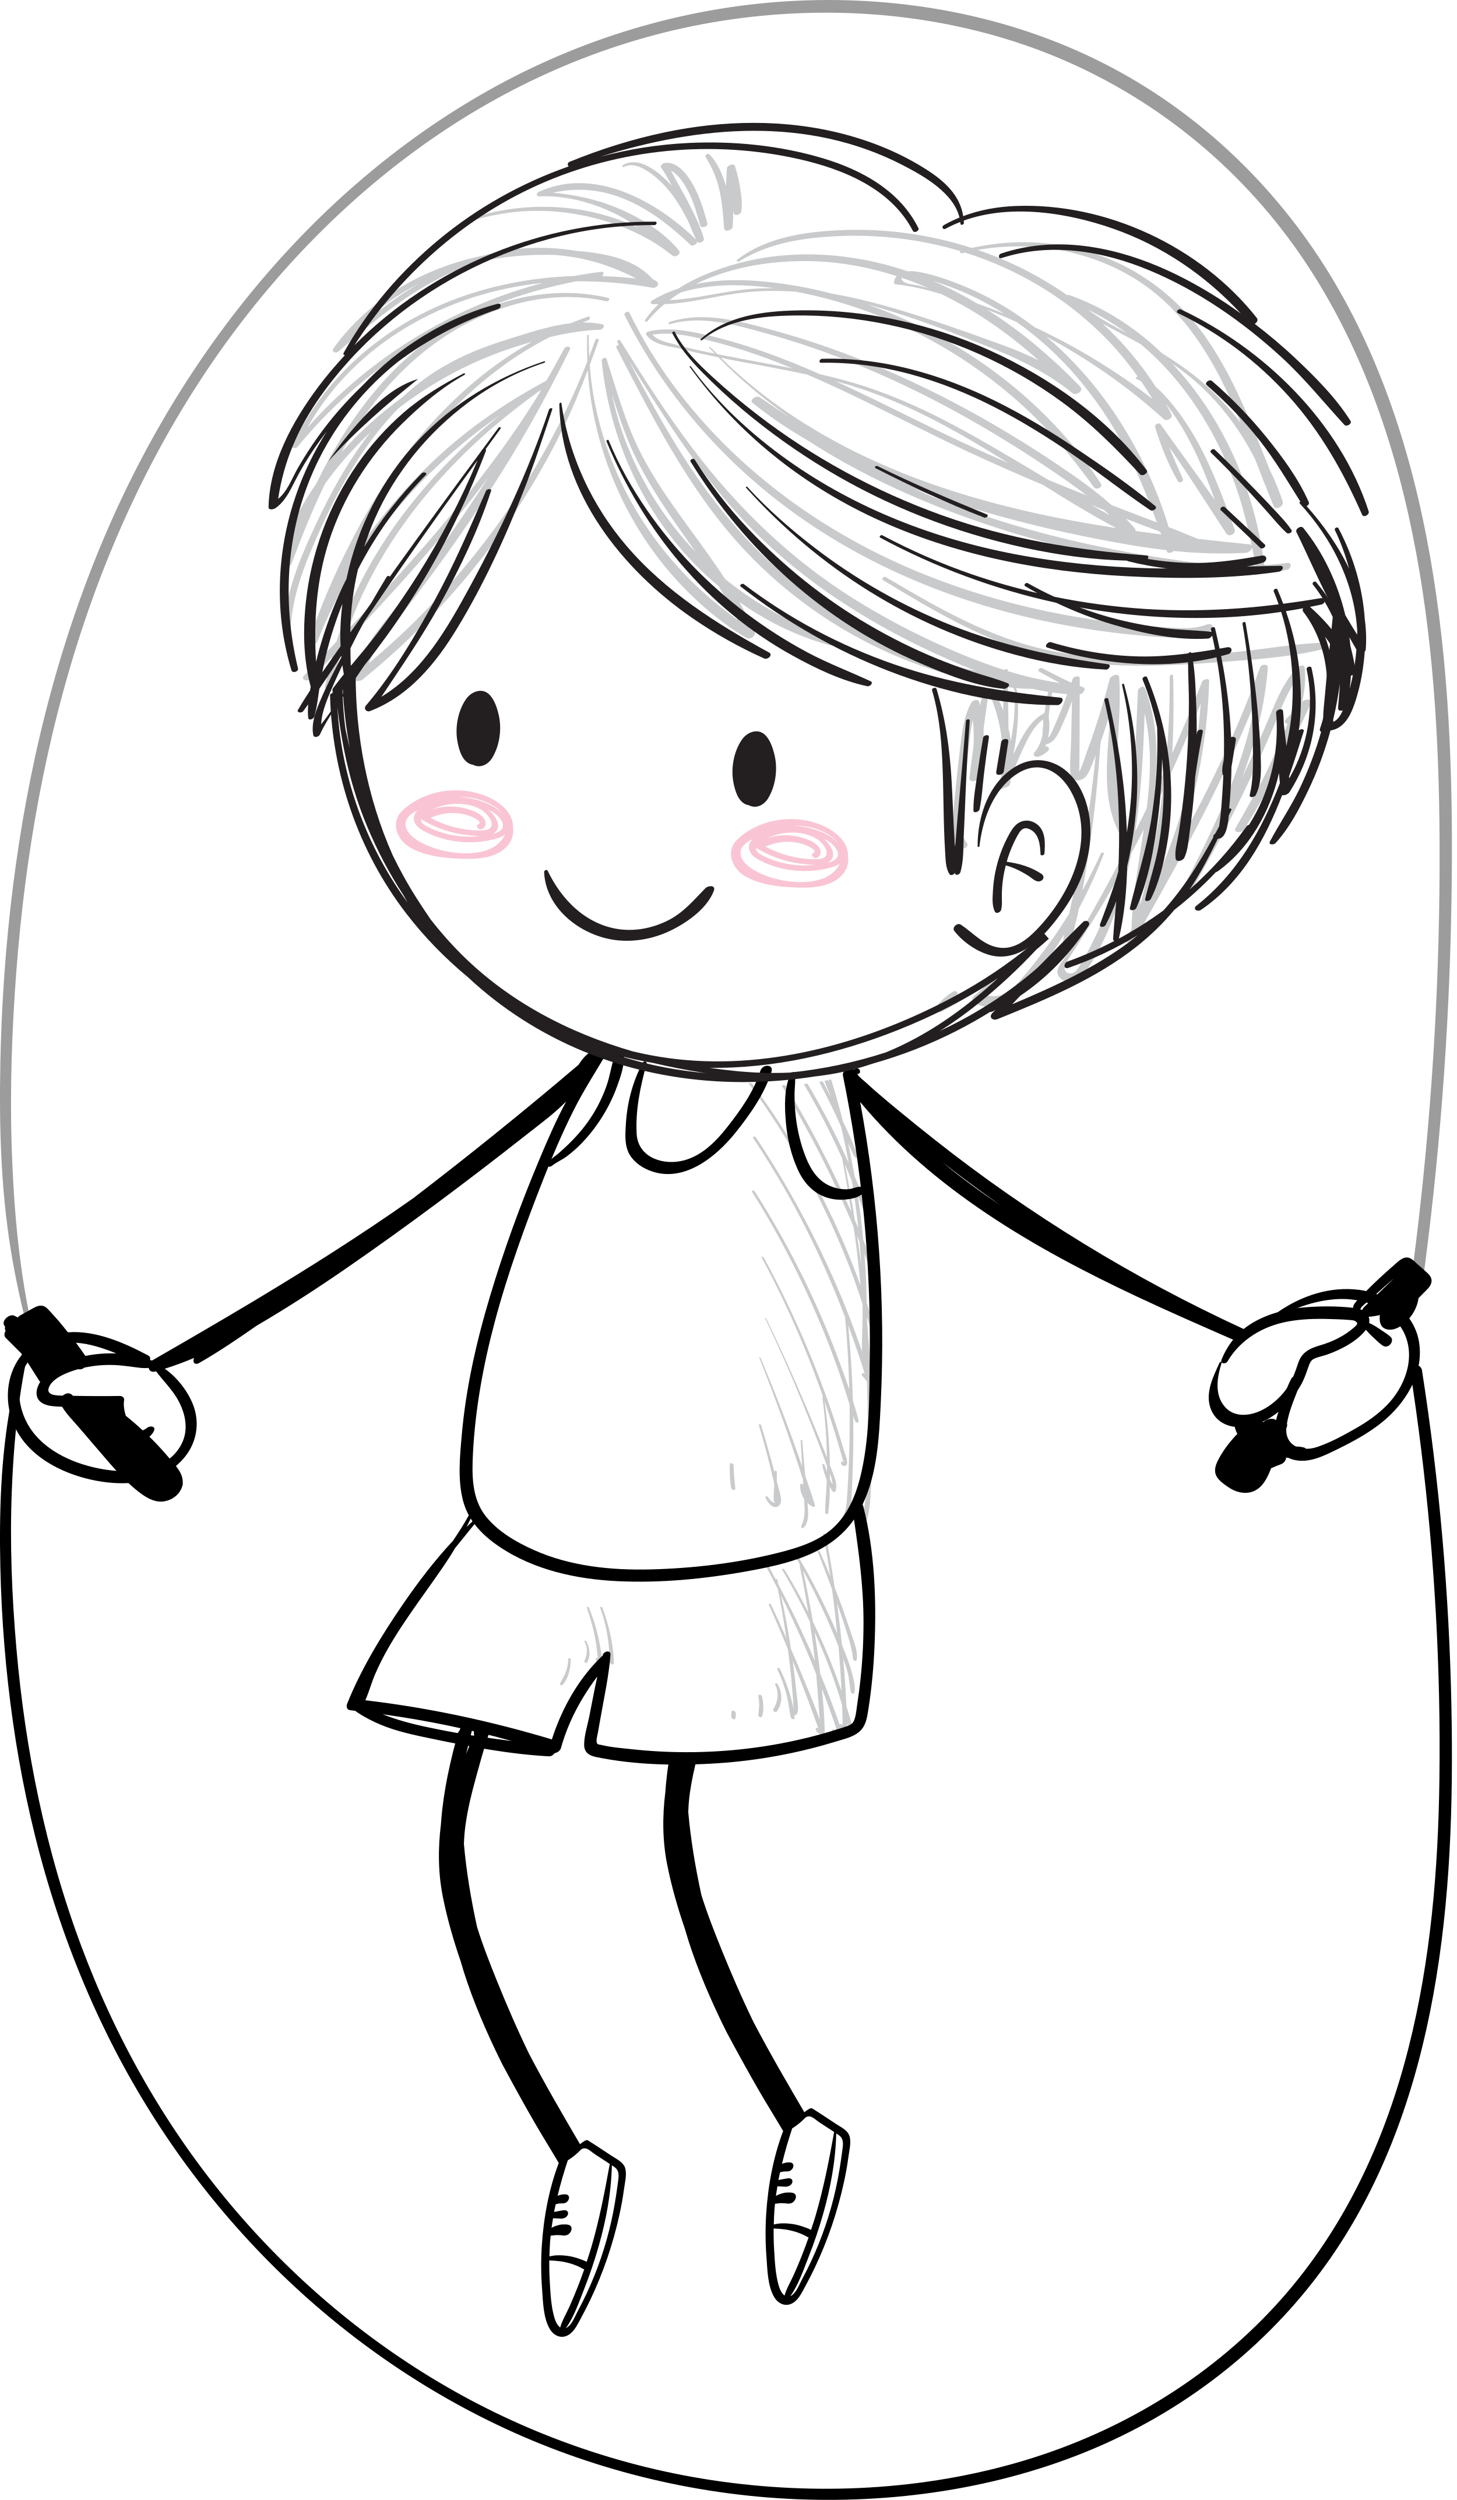 <svg width="116" height="199" viewBox="0 0 116 199" fill="none" xmlns="http://www.w3.org/2000/svg">
<path d="M68.886 99.085C68.836 98.959 68.782 98.837 68.732 98.712C68.62 97.532 68.475 96.356 68.297 95.183C68.462 95.599 68.625 96.016 68.795 96.43C68.867 96.605 69.179 96.594 69.105 96.373C68.802 95.452 68.433 94.546 68.044 93.653C67.885 92.756 67.71 91.862 67.514 90.972C67.673 91.333 67.834 91.692 68.009 92.045C68.078 92.183 68.335 92.188 68.271 91.998C67.963 91.068 67.543 90.162 67.111 89.27C66.829 88.146 66.512 87.03 66.169 85.924C66.103 85.94 66.038 85.955 65.971 85.97C66.004 86.081 66.041 86.19 66.072 86.301C66.029 86.192 65.981 86.086 65.936 85.979C65.835 86.002 65.735 86.027 65.634 86.047C65.81 86.483 65.983 86.92 66.163 87.354C65.946 86.924 65.723 86.497 65.497 86.072C65.406 86.09 65.314 86.106 65.223 86.122C65.682 86.999 66.127 87.882 66.549 88.778C66.695 89.089 66.834 89.402 66.97 89.718C67.194 90.672 67.395 91.632 67.576 92.596C67.523 92.481 67.472 92.364 67.42 92.249C66.487 90.196 65.437 88.201 64.29 86.263C64.192 86.274 64.094 86.284 63.995 86.293C64.568 87.275 65.121 88.268 65.64 89.278C66.134 90.237 66.597 91.211 67.04 92.194C67.317 93.614 67.556 95.04 67.776 96.47C66.25 92.993 64.49 89.627 62.516 86.386C62.419 86.388 62.322 86.389 62.224 86.39C62.316 86.542 62.412 86.691 62.502 86.844C63.933 89.249 65.254 91.718 66.445 94.25C66.973 95.374 67.472 96.511 67.953 97.657C67.998 97.978 68.053 98.296 68.095 98.617C68.259 99.853 68.393 101.093 68.516 102.333C68.324 101.818 68.132 101.303 67.933 100.795C65.9 95.608 63.176 90.732 59.874 86.252C59.777 86.237 59.68 86.222 59.584 86.205C60.41 87.325 61.204 88.466 61.951 89.641C63.517 92.103 64.919 94.672 66.136 97.323C66.754 98.667 67.324 100.033 67.845 101.418C68.133 102.183 68.391 102.958 68.647 103.732C68.654 103.816 68.664 103.9 68.671 103.983C68.673 104.324 68.674 104.665 68.672 105.005C68.668 105.859 68.594 106.734 68.635 107.591C68.385 106.864 68.124 106.142 67.852 105.424C65.868 100.189 63.284 95.203 60.182 90.544C60.097 90.415 59.878 90.463 59.98 90.615C60.847 91.918 61.671 93.249 62.45 94.608C64.335 97.897 65.934 101.325 67.282 104.854C67.376 105.905 67.457 106.957 67.514 108.009C67.561 108.873 67.592 109.739 67.615 110.605C67.414 110.017 67.204 109.433 66.993 108.852C65.212 103.944 62.895 99.239 60.088 94.837C60.009 94.713 59.804 94.757 59.897 94.904C60.673 96.145 61.414 97.407 62.113 98.692C63.351 100.967 64.468 103.307 65.455 105.701C65.956 106.917 66.423 108.149 66.856 109.392C67.133 110.19 67.384 110.996 67.638 111.801C67.65 112.72 67.651 113.639 67.636 114.557C67.618 115.659 67.579 116.761 67.52 117.862C67.49 118.412 67.457 118.963 67.416 119.512C67.379 119.997 67.288 120.432 67.035 120.854C66.99 120.929 67.096 121.079 67.184 121.033C67.617 120.81 67.701 120.343 67.742 119.894C67.799 119.287 67.82 118.674 67.848 118.064C67.93 116.277 67.956 114.489 67.93 112.702C67.972 112.831 68.01 112.962 68.055 113.091C68.114 113.263 68.411 113.32 68.354 113.082C68.226 112.546 68.069 112.015 67.902 111.487C67.845 109.487 67.72 107.49 67.529 105.498C68.002 106.77 68.442 108.054 68.85 109.351C68.697 109.231 68.519 109.377 68.665 109.543C68.783 109.679 68.9 109.815 69.019 109.95C69.021 110.012 69.025 110.074 69.026 110.136C69.088 112.065 69.102 113.996 69.064 115.926C69.046 116.88 69.028 117.837 68.964 118.789C68.896 119.804 68.664 120.735 68.387 121.708C68.353 121.825 68.55 121.997 68.632 121.867C69.176 121.005 69.257 119.87 69.321 118.876C69.392 117.763 69.406 116.644 69.419 115.527C69.441 113.715 69.41 111.903 69.339 110.093C69.387 110.067 69.413 110.013 69.387 109.925C69.369 109.865 69.347 109.805 69.329 109.744C69.261 108.147 69.15 106.552 69.011 104.959C69.011 104.921 69.014 104.883 69.014 104.845C69.094 105.085 69.174 105.325 69.257 105.564C69.317 105.737 69.617 105.792 69.557 105.556C69.399 104.935 69.207 104.321 69.002 103.71C68.99 102.933 68.969 102.155 68.927 101.378C68.9 100.864 68.866 100.349 68.826 99.835C68.854 99.905 68.883 99.975 68.91 100.046C69.046 100.399 69.179 100.753 69.308 101.108C69.36 101.25 69.421 101.39 69.463 101.534C69.491 101.629 69.526 101.692 69.506 101.794C69.479 101.926 69.456 101.861 69.523 101.972C69.462 101.87 69.242 101.848 69.305 102.012C69.363 102.167 69.488 102.275 69.652 102.181C69.886 102.046 69.877 101.741 69.808 101.525C69.548 100.699 69.207 99.889 68.886 99.085ZM68.055 97.112C67.819 95.629 67.554 94.15 67.261 92.676C67.28 92.72 67.301 92.763 67.321 92.808C67.499 93.213 67.662 93.623 67.828 94.033C67.943 94.738 68.051 95.445 68.143 96.153C68.213 96.683 68.273 97.213 68.328 97.744C68.24 97.531 68.145 97.323 68.055 97.112ZM68.248 98.37C68.309 98.525 68.37 98.678 68.432 98.833C68.485 99.437 68.527 100.041 68.564 100.645C68.468 99.885 68.36 99.127 68.248 98.37Z" fill="#C9CACC"/>
<path d="M65.065 109.905C65.227 110.341 65.381 110.779 65.535 111.217C65.501 111.207 65.472 111.217 65.478 111.265C65.68 112.773 65.8 114.291 65.832 115.812C65.834 115.884 65.832 115.955 65.833 116.026C65.733 115.771 65.635 115.514 65.534 115.26C65.082 114.126 64.619 112.999 64.14 111.877C63.146 109.543 62.097 107.231 61.004 104.942C60.978 104.891 60.903 104.908 60.931 104.967C61.969 107.148 62.944 109.357 63.86 111.592C64.329 112.736 64.783 113.886 65.224 115.042C65.432 115.588 65.637 116.136 65.838 116.684C65.838 116.843 65.838 117.002 65.835 117.16C65.773 116.986 65.708 116.813 65.66 116.634C65.628 116.518 65.437 116.489 65.467 116.64C65.551 117.038 65.67 117.422 65.82 117.795C65.817 117.905 65.817 118.016 65.813 118.127C65.785 118.878 65.697 119.631 65.694 120.383C65.693 120.49 65.902 120.619 65.927 120.47C66.046 119.769 66.052 119.044 66.066 118.333C66.123 118.444 66.177 118.557 66.241 118.665C66.299 118.765 66.47 118.846 66.52 118.695C66.703 118.138 66.438 117.582 66.239 117.066C66.182 116.919 66.124 116.774 66.067 116.626C66.063 116.394 66.06 116.16 66.052 115.927C65.999 114.456 65.86 112.99 65.646 111.534C65.829 112.063 66.007 112.596 66.178 113.129C66.35 113.661 66.515 114.195 66.674 114.73C66.763 115.025 66.848 115.322 66.933 115.618C66.97 115.748 67.006 115.878 67.043 116.008C67.058 116.063 67.072 116.119 67.091 116.175C67.116 116.251 67.224 116.425 67.222 116.498C67.225 116.381 66.993 116.246 66.969 116.405C66.916 116.738 67.427 116.84 67.447 116.453C67.461 116.146 67.291 115.789 67.205 115.499C67.101 115.146 66.995 114.795 66.886 114.445C65.338 109.474 63.295 104.66 60.8 100.09C60.748 99.994 60.6 100.028 60.66 100.139C61.27 101.279 61.853 102.431 62.407 103.598C63.385 105.661 64.272 107.765 65.065 109.905ZM66.074 117.744C66.075 117.596 66.076 117.45 66.076 117.303C66.183 117.589 66.274 117.883 66.274 118.174C66.199 118.034 66.139 117.888 66.074 117.744Z" fill="#C9CACC"/>
<path d="M63.947 118.181C63.948 118.192 63.948 118.203 63.949 118.214C63.887 118.105 63.711 118.054 63.704 118.219C63.688 118.615 63.804 118.99 64.014 119.306C64.028 119.522 64.042 119.737 64.053 119.954C64.08 120.498 64.034 120.99 63.79 121.486C63.752 121.565 63.866 121.714 63.947 121.64C64.315 121.303 64.349 120.805 64.336 120.332C64.329 120.102 64.31 119.872 64.291 119.641C64.411 119.755 64.543 119.855 64.691 119.936C64.803 119.999 64.917 119.902 64.878 119.782C64.629 119.003 64.368 118.228 64.106 117.455C64.027 116.534 63.945 115.614 63.872 114.692C63.866 114.622 63.739 114.569 63.745 114.661C63.788 115.351 63.825 116.042 63.863 116.732C62.857 113.815 61.757 110.93 60.549 108.09C60.527 108.039 60.433 108.044 60.458 108.107C61.726 111.278 62.882 114.493 63.921 117.746C63.93 117.891 63.938 118.036 63.947 118.181Z" fill="#C9CACC"/>
<path d="M61.716 119.592C61.723 119.595 61.732 119.595 61.739 119.596C61.541 119.708 61.251 119.356 61.148 119.181C61.074 119.055 60.896 119.091 60.962 119.246C61.109 119.6 61.614 120.264 62.037 119.836C62.201 119.671 62.196 119.412 62.163 119.198C62.109 118.85 61.999 118.505 61.913 118.163C61.893 118.081 61.869 118 61.849 117.919C61.847 117.669 61.846 117.421 61.845 117.172C61.845 117.076 61.678 117.005 61.673 117.13C61.672 117.167 61.671 117.204 61.669 117.241C61.336 115.973 60.984 114.709 60.598 113.457C60.565 113.351 60.382 113.327 60.421 113.461C60.759 114.606 61.075 115.756 61.36 116.915C61.457 117.31 61.548 117.707 61.639 118.103C61.637 118.163 61.635 118.224 61.633 118.283C61.62 118.666 61.581 119.055 61.602 119.438C61.605 119.506 61.654 119.57 61.716 119.592Z" fill="#C9CACC"/>
<path d="M58.407 116.663C58.412 117.272 58.478 117.872 58.541 118.476C58.551 118.567 58.466 118.628 58.382 118.608C58.28 118.584 58.221 118.491 58.205 118.395C58.105 117.802 58.091 117.189 58.102 116.59C58.108 116.368 58.407 116.492 58.407 116.663Z" fill="#C9CACC"/>
<path d="M61.93 126.504C62.191 127.8 62.417 129.101 62.604 130.406C62.208 129.507 61.801 128.612 61.385 127.72C61.346 127.635 61.167 127.63 61.216 127.739C61.742 128.915 62.241 130.1 62.729 131.288C62.833 132.081 62.929 132.875 63.004 133.67C63.044 134.097 63.08 134.524 63.111 134.951C63.129 135.183 63.145 135.414 63.16 135.646C63.16 135.665 63.177 135.867 63.178 136.043C63.103 135.613 62.986 135.186 62.86 134.774C62.658 134.116 62.399 133.473 62.085 132.848C62.035 132.749 61.824 132.741 61.884 132.87C62.174 133.49 62.413 134.126 62.588 134.775C62.761 135.416 62.831 136.064 62.954 136.711C62.975 136.82 63.264 136.945 63.261 136.78C63.259 136.704 63.248 136.628 63.241 136.552C63.433 136.541 63.517 136.333 63.528 136.167C63.559 135.678 63.452 135.155 63.404 134.667C63.323 133.852 63.224 133.038 63.112 132.225C63.194 132.428 63.28 132.63 63.361 132.833C63.703 133.687 64.036 134.544 64.359 135.405C64.628 136.121 64.874 136.845 65.145 137.561C65.044 137.513 64.908 137.544 64.951 137.678C65.022 137.895 65.2 138.043 65.447 138.112C65.537 138.137 65.673 138.1 65.64 137.995C65.635 137.978 65.628 137.961 65.623 137.944C65.649 137.932 65.665 137.907 65.664 137.868C65.639 136.728 65.554 135.584 65.437 134.441C65.52 134.656 65.609 134.869 65.69 135.084C65.852 135.516 66.009 135.949 66.163 136.383C66.246 136.617 66.327 136.851 66.408 137.085C66.443 137.185 66.477 137.286 66.511 137.386C66.53 137.444 66.561 137.507 66.567 137.567C66.575 137.648 66.514 137.718 66.52 137.795C66.512 137.689 66.279 137.595 66.249 137.734C66.194 137.996 66.646 138.173 66.859 137.985C66.951 137.905 66.963 137.791 66.951 137.679C66.989 137.702 67.03 137.72 67.072 137.724C67.378 137.753 67.454 137.481 67.461 137.191C67.486 137.284 67.511 137.377 67.535 137.471C67.558 137.561 67.651 137.753 67.63 137.833C67.659 137.723 67.399 137.578 67.348 137.71C67.248 137.969 67.695 138.17 67.878 137.935C68.005 137.774 67.888 137.532 67.843 137.364C67.767 137.084 67.688 136.804 67.606 136.525C67.537 136.289 67.46 136.056 67.388 135.822C67.33 134.557 67.245 133.294 67.133 132.032C67.271 132.414 67.4 132.799 67.498 133.191C67.624 133.691 67.624 134.211 67.754 134.707C67.778 134.799 67.978 134.908 68.014 134.765C68.128 134.308 67.978 133.781 67.868 133.331C67.751 132.852 67.593 132.379 67.418 131.913C67.296 131.587 67.162 131.266 67.032 130.943C66.919 129.827 66.787 128.711 66.634 127.598C66.651 127.645 66.669 127.692 66.685 127.739C66.938 128.46 67.18 129.185 67.41 129.911C67.638 130.632 67.845 131.33 67.917 132.074C67.927 132.185 68.177 132.29 68.204 132.139C68.33 131.441 67.974 130.681 67.757 130.017C67.522 129.296 67.277 128.578 67.02 127.863C66.84 127.362 66.646 126.867 66.454 126.37C66.244 124.967 66.007 123.566 65.738 122.168C65.721 122.078 65.52 122.028 65.542 122.145C65.755 123.253 65.943 124.364 66.107 125.478C65.839 124.818 65.563 124.161 65.268 123.509C65.231 123.429 65.067 123.422 65.108 123.527C65.499 124.525 65.877 125.525 66.245 126.529C66.402 127.694 66.537 128.862 66.652 130.031C66.506 129.696 66.363 129.36 66.212 129.027C65.333 127.096 64.343 125.204 63.226 123.365C63.174 123.279 62.975 123.27 63.04 123.385C63.265 123.78 63.485 124.176 63.701 124.575C63.676 124.581 63.658 124.597 63.667 124.634C63.929 125.864 64.152 127.099 64.349 128.336C63.764 127.184 63.133 126.05 62.45 124.935C62.4 124.854 62.211 124.847 62.274 124.955C62.801 125.843 63.299 126.743 63.767 127.654C64.007 128.122 64.237 128.594 64.463 129.068C64.568 129.773 64.668 130.478 64.758 131.184C64.801 131.523 64.835 131.862 64.871 132.201C63.994 130.149 63.025 128.125 61.975 126.132C61.943 125.997 61.914 125.861 61.881 125.726C61.869 125.679 61.761 125.65 61.775 125.714C61.78 125.738 61.784 125.763 61.789 125.787C61.584 125.402 61.382 125.016 61.171 124.633C61.117 124.537 60.902 124.529 60.969 124.655C61.3 125.268 61.618 125.885 61.93 126.504ZM66.997 134.612C66.358 132.733 65.595 130.886 64.716 129.08C64.487 127.716 64.223 126.357 63.933 125.002C64.623 126.288 65.271 127.591 65.859 128.914C66.172 129.619 66.469 130.329 66.753 131.043C66.767 131.206 66.787 131.369 66.801 131.533C66.881 132.521 66.945 133.51 66.993 134.499C66.995 134.537 66.996 134.574 66.997 134.612ZM65.304 133.237C65.225 132.58 65.143 131.925 65.054 131.274C64.993 130.818 64.922 130.363 64.852 129.908C65.257 130.804 65.638 131.71 65.987 132.623C66.313 133.478 66.614 134.341 66.888 135.209C66.942 135.381 66.991 135.554 67.043 135.726C67.046 135.821 67.052 135.916 67.055 136.011C67.063 136.286 67.071 136.561 67.077 136.837C67.08 136.944 67.085 137.053 67.084 137.162C67.084 137.182 67.08 137.244 67.074 137.308C67.035 137.272 66.983 137.247 66.929 137.255C66.893 137.26 66.867 137.271 66.843 137.283C66.77 137.069 66.695 136.857 66.619 136.644C66.208 135.501 65.768 134.365 65.304 133.237ZM62.177 126.997C62.257 127.158 62.34 127.318 62.42 127.481C63.23 129.137 63.98 130.814 64.679 132.506C64.784 132.761 64.878 133.019 64.981 133.275C65.09 134.477 65.175 135.68 65.262 136.884C64.774 135.528 64.204 134.186 63.654 132.855C63.437 132.327 63.206 131.804 62.979 131.28C62.761 129.844 62.494 128.417 62.177 126.997Z" fill="#C9CACC"/>
<path d="M60.372 135.013C60.359 134.948 60.422 134.898 60.498 134.905C60.583 134.915 60.649 134.978 60.666 135.048C60.733 135.313 60.769 135.582 60.775 135.854C60.78 136.124 60.767 136.395 60.654 136.649C60.628 136.708 60.538 136.703 60.486 136.68C60.419 136.65 60.373 136.593 60.376 136.527C60.387 136.272 60.434 136.018 60.442 135.763C60.447 135.511 60.422 135.26 60.372 135.013Z" fill="#C9CACC"/>
<path d="M58.233 136.284C58.236 136.245 58.264 136.204 58.3 136.188C58.337 136.17 58.391 136.172 58.429 136.189C58.477 136.209 58.522 136.242 58.55 136.287C58.575 136.329 58.589 136.372 58.587 136.421C58.584 136.48 58.582 136.539 58.58 136.599C58.579 136.614 58.58 136.63 58.578 136.644C58.576 136.657 58.572 136.67 58.569 136.683C58.563 136.711 58.556 136.74 58.55 136.768C58.541 136.804 58.527 136.839 58.489 136.855C58.459 136.867 58.427 136.867 58.394 136.859C58.359 136.85 58.322 136.831 58.296 136.803C58.265 136.771 58.237 136.73 58.233 136.684C58.226 136.61 58.216 136.538 58.221 136.463C58.225 136.403 58.229 136.344 58.233 136.284Z" fill="#C9CACC"/>
<path d="M48.441 131.988C48.479 132.015 48.517 132.041 48.555 132.068C48.483 130.674 48.277 129.325 47.789 128.006C47.74 127.874 47.926 127.879 47.964 127.984C48.483 129.388 48.846 130.902 48.872 132.404C48.875 132.546 48.688 132.492 48.628 132.438C48.527 132.345 48.423 132.254 48.319 132.165C48.209 132.068 48.309 131.892 48.441 131.988Z" fill="#C9CACC"/>
<path d="M47.492 131.075C47.444 130.736 47.385 130.397 47.313 130.061C47.165 129.364 46.965 128.676 46.726 128.004C46.683 127.882 46.848 127.891 46.886 127.984C47.259 128.872 47.535 129.793 47.72 130.738C47.766 130.965 47.804 131.192 47.839 131.42C47.867 131.61 47.943 131.862 47.899 132.052C47.846 132.29 47.45 132.392 47.437 132.084C47.433 131.995 47.488 131.977 47.546 131.992C47.551 131.982 47.556 131.971 47.567 131.959C47.589 131.919 47.593 131.878 47.58 131.833C47.574 131.757 47.565 131.681 47.557 131.605C47.539 131.429 47.517 131.252 47.492 131.075Z" fill="#C9CACC"/>
<path d="M46.723 131.443C46.729 131.177 46.664 130.914 46.543 130.677C46.497 130.588 46.634 130.569 46.675 130.64C46.959 131.132 47.043 131.836 46.738 132.34C46.67 132.453 46.491 132.316 46.535 132.208C46.639 131.962 46.717 131.713 46.723 131.443Z" fill="#C9CACC"/>
<path d="M44.595 133.999C44.754 133.692 44.936 133.394 45.054 133.068C45.173 132.741 45.235 132.397 45.247 132.05C45.249 131.996 45.311 131.985 45.352 131.999C45.405 132.018 45.435 132.069 45.436 132.123C45.44 132.488 45.386 132.848 45.28 133.196C45.175 133.544 45.03 133.88 44.772 134.142C44.698 134.217 44.55 134.085 44.595 133.999Z" fill="#C9CACC"/>
<path d="M61.566 136.072C61.935 135.454 62.04 134.755 61.717 134.105C61.694 134.06 61.716 134.006 61.777 133.997C61.843 133.987 61.901 134.037 61.927 134.082C62.294 134.741 62.315 135.601 61.851 136.23C61.752 136.363 61.49 136.198 61.566 136.072Z" fill="#C9CACC"/>
<path d="M113.407 101.12L112.831 100.613C112.658 100.46 112.483 100.267 112.273 100.165C111.765 99.92 111.299 100.437 110.955 100.737C110.204 101.389 109.467 102.067 108.77 102.776C108.59 102.736 108.408 102.702 108.225 102.679C105.875 102.376 103.623 103.147 101.73 104.453C101.08 104.64 100.45 104.893 99.857 105.226C99.553 105.397 99.273 105.587 99.015 105.797C99.011 105.795 99.009 105.793 99.007 105.791C90.253 101.761 81.967 96.695 74.407 90.717C73.376 89.902 72.351 89.079 71.34 88.241C70.815 87.806 70.291 87.37 69.777 86.922C69.52 86.698 69.263 86.475 69.017 86.24C68.827 86.058 68.311 85.686 68.232 85.441C68.272 85.568 68.466 85.437 68.471 85.348C68.49 85.003 68.184 84.99 67.962 85.149C67.742 84.774 67.021 85.183 67.11 85.618C68.614 92.977 69.338 100.488 69.247 108C69.208 111.205 69.259 114.615 68.45 117.742C68.097 119.105 67.509 120.458 66.499 121.465C65.281 122.68 63.571 123.203 61.944 123.612C58.655 124.441 55.193 124.844 51.803 124.931C48.658 125.01 45.41 124.684 42.511 123.39C41.096 122.759 39.617 121.906 38.65 120.667C37.553 119.258 37.568 117.399 37.654 115.702C37.835 112.165 38.473 108.668 39.384 105.25C40.421 101.353 41.808 97.552 43.284 93.803C43.997 91.993 44.758 90.206 45.627 88.465C46.503 86.708 47.583 85.078 48.567 83.385C48.684 83.184 48.472 83.052 48.313 83.206C48.218 83.298 48.133 83.402 48.041 83.497C47.974 83.444 47.879 83.421 47.754 83.445C46.955 83.597 46.462 84.124 46.066 84.756C41.76 88.418 37.36 91.969 32.871 95.403C28.781 98.287 24.549 100.964 20.257 103.537C17.57 105.148 14.859 106.72 12.142 108.282C12.131 108.288 12.123 108.299 12.112 108.307C12.052 108.29 11.999 108.276 11.941 108.259C11.98 108.12 11.952 107.981 11.799 107.901C9.875 106.878 7.608 105.888 5.403 106.056C5.162 105.755 4.927 105.45 4.674 105.158C4.47 104.923 4.263 104.693 4.051 104.464C3.859 104.258 3.663 103.992 3.367 103.943C3.032 103.888 2.741 104.086 2.461 104.24C2.172 104.4 1.883 104.559 1.593 104.719C1.527 104.755 1.465 104.811 1.412 104.876C1.322 104.829 1.233 104.778 1.141 104.734C0.762 104.555 0.088 105.122 0.343 105.523C0.364 105.557 0.386 105.589 0.407 105.623C0.377 105.734 0.39 105.843 0.447 105.943C0.329 106.126 0.303 106.345 0.467 106.51C0.901 106.943 1.335 107.377 1.768 107.81C0.631 109.169 0.344 111.113 0.903 112.887C1.736 115.527 4.34 117.05 6.881 117.698C7.948 117.971 9.104 118.119 10.227 118.058C10.557 118.366 10.899 118.659 11.265 118.923C11.792 119.304 12.411 119.624 13.082 119.511C13.706 119.407 14.284 118.985 14.488 118.375C14.491 118.367 14.491 118.36 14.493 118.353C14.543 118.246 14.564 118.134 14.549 118.028C14.574 117.536 14.312 117.093 14.004 116.699C14.264 116.481 14.508 116.237 14.732 115.958C15.641 114.823 15.904 113.342 15.424 111.967C15.039 110.865 14.153 109.675 13.117 108.956C13.913 108.709 14.693 108.417 15.459 108.093C15.308 108.377 15.467 108.721 15.861 108.495C17.434 107.595 18.939 106.574 20.427 105.533C22.865 104.108 25.236 102.571 27.559 100.968C32.467 97.58 37.262 93.987 41.948 90.299C43.008 89.465 44.129 88.645 45.078 87.678C44.241 89.234 43.539 90.874 42.884 92.437C41.412 95.953 40.097 99.559 39.005 103.211C37.934 106.793 37.096 110.463 36.767 114.194C36.614 115.93 36.421 117.813 36.879 119.517C36.987 119.916 37.14 120.282 37.325 120.624C36.943 121.315 36.513 121.992 36.063 122.653C34.579 124.244 33.253 125.989 32.029 127.777C30.351 130.229 28.741 132.871 27.633 135.637C27.552 135.839 27.619 136.111 27.87 136.138C28.009 136.153 28.148 136.172 28.286 136.188C28.354 136.244 28.428 136.297 28.506 136.348C29.084 136.73 29.703 137.043 30.342 137.308C31.636 137.843 33.037 138.129 34.402 138.413C37.452 139.049 40.606 139.645 43.721 139.811C43.884 139.819 44.05 139.702 44.158 139.557C44.382 139.521 44.598 139.367 44.661 139.146C45.257 137.03 46.264 135.176 47.556 133.453C47.321 134.51 47.129 135.578 46.917 136.633C46.774 137.346 46.509 138.15 46.507 138.878C46.506 139.522 46.918 139.756 47.489 139.873C50.61 140.515 53.946 140.569 57.115 140.363C60.332 140.154 63.523 139.564 66.604 138.617C67.198 138.434 67.871 138.291 68.365 137.894C68.94 137.431 69.031 136.742 69.138 136.054C69.4 134.39 69.553 132.707 69.626 131.025C69.784 127.36 69.643 123.472 68.729 119.903C68.716 119.85 68.692 119.812 68.668 119.777C69.861 117.287 69.992 114.365 70.122 111.656C70.507 103.648 69.933 95.604 68.483 87.721C74.285 94.704 82.379 99.39 90.499 103.204C93.038 104.396 95.608 105.521 98.178 106.644C97.801 107.114 97.492 107.643 97.253 108.23C97.22 108.313 97.222 108.379 97.248 108.428C97.214 108.389 97.123 108.414 97.094 108.479C96.621 109.528 96.002 110.739 96.32 111.918C96.582 112.89 97.348 113.469 98.306 113.582C98.349 113.779 98.42 113.969 98.51 114.148C98.458 114.201 98.404 114.252 98.353 114.307C97.786 114.931 97.259 115.622 96.903 116.39C96.737 116.749 96.656 117.163 96.858 117.525C97.058 117.883 97.465 118.158 97.795 118.384C98.469 118.846 99.351 119.035 100.078 118.564C100.631 118.205 100.953 117.525 101.2 116.877C101.458 116.759 101.726 116.657 102.001 116.552C102.188 116.481 102.356 116.294 102.385 116.091C102.388 116.073 102.383 116.053 102.383 116.034C102.441 116.036 102.498 116.042 102.555 116.043C102.673 116.101 102.801 116.15 102.938 116.188C104.196 116.534 105.423 115.882 106.522 115.343C107.742 114.745 108.94 114.095 110.003 113.242C111.851 111.759 113.308 109.477 113.005 107.015C112.909 106.236 112.621 105.543 112.2 104.949C112.583 104.497 112.843 103.958 112.931 103.369C112.933 103.359 112.931 103.35 112.932 103.34L112.936 103.336C113.099 103.173 113.26 103.009 113.421 102.844C113.603 102.657 113.823 102.47 113.92 102.221C114.12 101.721 113.745 101.418 113.407 101.12ZM9.265 107.742C8.866 107.724 8.465 107.731 8.065 107.761C7.653 107.792 7.224 107.851 6.796 107.935C6.554 107.581 6.305 107.231 6.049 106.886C7.13 106.959 8.223 107.312 9.265 107.742ZM7.824 116.886C5.634 116.444 3.279 115.345 2.167 113.299C1.369 111.832 1.229 109.823 2.202 108.458C2.515 108.95 2.828 109.444 3.141 109.938C3.159 109.966 3.183 109.978 3.204 110C3.016 110.302 2.889 110.637 2.912 110.966C2.953 111.594 3.525 111.849 4.079 111.921C4.363 111.958 4.653 111.973 4.945 111.982C5.307 112.584 5.837 113.107 6.288 113.633C6.848 114.286 7.409 114.939 7.969 115.592C8.398 116.091 8.827 116.598 9.275 117.088C8.772 117.05 8.28 116.979 7.824 116.886ZM14.206 111.506C14.771 112.554 15.024 113.806 14.471 114.914C14.224 115.408 13.893 115.797 13.507 116.107C13.073 115.6 12.628 115.101 12.16 114.627C12.073 114.539 11.981 114.457 11.893 114.371C12.037 114.247 12.162 114.099 12.247 113.923C12.447 113.515 11.929 113.477 11.703 113.665C11.584 113.763 11.472 113.821 11.362 113.862C10.928 113.46 10.48 113.074 10.019 112.703C9.876 112.26 9.822 111.792 9.879 111.488C9.924 111.246 9.734 111.121 9.52 111.124C8.285 111.144 7.049 111.137 5.814 111.112C5.778 111.08 5.743 111.045 5.708 111.014C5.501 110.83 5.205 110.913 4.998 111.098C4.582 111.088 3.649 111.108 3.888 110.459C4.08 109.941 4.667 109.595 5.14 109.38C5.487 109.222 5.855 109.094 6.23 108.989C6.396 109.037 6.575 108.98 6.719 108.868C7.484 108.702 8.275 108.635 9.034 108.66C9.742 108.682 10.428 108.797 11.128 108.882C11.391 108.914 11.618 108.91 11.837 108.891C11.874 109.104 12.056 109.262 12.387 109.172C12.4 109.168 12.414 109.164 12.427 109.16C13.009 109.945 13.731 110.624 14.206 111.506ZM37.477 120.882C37.523 120.957 37.567 121.032 37.617 121.105C37.457 121.252 37.302 121.405 37.147 121.557C37.258 121.335 37.369 121.109 37.477 120.882ZM35.664 137.818C34.353 137.565 33.033 137.308 31.756 136.915C31.317 136.781 30.882 136.627 30.453 136.46C33.932 136.943 37.376 137.648 40.757 138.593C39.055 138.375 37.356 138.144 35.664 137.818ZM68.749 129.099C68.751 130.588 68.675 132.077 68.522 133.558C68.447 134.278 68.352 134.997 68.243 135.713C68.195 136.027 68.17 136.356 68.091 136.664C67.948 137.227 67.782 137.296 67.276 137.465C61.841 139.273 55.986 139.862 50.296 139.244C49.498 139.157 48.657 139.095 47.876 138.907C47.781 138.884 47.637 138.882 47.565 138.816C47.404 138.669 47.566 138.128 47.599 137.943C47.673 137.545 47.742 137.144 47.812 136.745C48.102 135.086 48.477 133.41 48.603 131.729C48.634 131.319 48.082 131.434 47.993 131.735C47.985 131.761 47.979 131.788 47.972 131.814C47.945 131.833 47.918 131.846 47.89 131.872C46.038 133.65 44.721 136.019 43.937 138.463C39.08 137.005 34.117 135.939 29.081 135.347C29.085 135.34 29.091 135.333 29.094 135.327C29.387 134.669 29.569 133.964 29.854 133.3C30.15 132.611 30.488 131.941 30.857 131.288C31.587 129.999 32.428 128.776 33.279 127.564C34.118 126.369 34.987 125.194 35.781 123.968C35.939 123.725 36.085 123.48 36.231 123.235C36.744 122.595 37.26 121.958 37.779 121.322C38.314 122.028 39.005 122.617 39.774 123.134C42.532 124.983 45.875 125.706 49.149 125.866C52.589 126.033 56.096 125.688 59.48 125.078C62.624 124.511 66.085 123.728 67.991 120.955C68.388 123.666 68.746 126.34 68.749 129.099ZM75.024 92.514C75.489 92.874 75.955 93.231 76.423 93.585C77.492 94.393 78.574 95.183 79.669 95.953C78.066 94.889 76.514 93.747 75.024 92.514ZM108.61 104.042C108.536 104.113 108.483 104.199 108.452 104.286C108.403 104.262 108.35 104.241 108.296 104.222C108.337 104.175 108.364 104.121 108.382 104.062C108.513 103.933 108.648 103.808 108.788 103.687C108.836 103.701 108.884 103.718 108.931 103.734C108.824 103.835 108.718 103.939 108.61 104.042ZM110.839 101.882C110.879 101.848 110.919 101.814 110.959 101.781C110.882 101.857 110.805 101.934 110.728 102.008C110.37 102.352 110.011 102.696 109.653 103.04C109.624 103.03 109.596 103.017 109.567 103.007C109.987 102.626 110.41 102.25 110.839 101.882ZM106.458 103.414C106.986 103.383 107.53 103.415 108.062 103.51C107.913 103.673 107.72 103.873 107.731 104.107C106.442 103.959 105.068 103.965 103.783 104.078C103.617 104.092 103.45 104.11 103.284 104.132C104.312 103.728 105.4 103.475 106.458 103.414ZM101.593 113.046C101.343 112.87 100.998 112.926 100.72 113.096C100.668 113.128 100.628 113.172 100.582 113.209C100.561 113.204 100.538 113.2 100.517 113.196C100.532 113.182 100.546 113.17 100.561 113.156C100.994 112.953 101.405 112.694 101.784 112.386C101.713 112.603 101.648 112.824 101.593 113.046ZM102.19 110.862C101.656 111.501 100.962 112.063 100.185 112.377C99.274 112.746 98.18 112.776 97.5 111.969C96.669 110.984 96.904 109.621 97.257 108.501C97.266 108.472 97.263 108.453 97.254 108.439C97.339 108.578 97.623 108.556 97.733 108.368C98.77 106.605 100.59 105.547 102.569 105.191C103.632 104.999 104.714 104.967 105.791 104.998C106.322 105.013 106.857 105.026 107.386 105.071C107.544 105.084 107.756 105.084 107.898 105.166C108.193 105.337 108.011 105.487 107.812 105.663C107.037 106.348 106.094 106.805 105.108 107.092C104.305 107.326 103.648 107.628 103.366 108.478C103.239 108.86 103.112 109.227 102.959 109.58C102.895 109.632 102.837 109.691 102.799 109.764C102.674 110.002 102.565 110.249 102.461 110.498C102.377 110.62 102.29 110.742 102.19 110.862ZM110.416 111.861C109.675 112.619 108.796 113.218 107.879 113.74C106.921 114.284 105.889 114.847 104.84 115.194C104.542 115.292 104.244 115.335 103.961 115.328C103.937 115.287 103.902 115.252 103.839 115.234C103.626 115.172 103.403 115.154 103.177 115.146C102.684 114.903 102.364 114.417 102.409 113.689C102.475 113.575 102.499 113.433 102.463 113.306C102.611 112.407 102.972 111.544 103.306 110.687C103.424 110.506 103.536 110.324 103.634 110.139C103.887 109.665 104.035 109.181 104.217 108.681C104.328 108.378 104.428 108.231 104.733 108.113C105.046 107.993 105.381 107.928 105.697 107.815C106.761 107.434 108.052 106.774 108.751 105.852C108.772 105.879 108.791 105.908 108.813 105.934C108.949 106.089 109.089 106.234 109.24 106.376L109.676 106.783C109.747 106.85 109.819 106.912 109.896 106.972C110.016 107.064 110.123 107.167 110.278 107.188C110.6 107.23 110.909 106.86 110.804 106.555C110.762 106.436 110.653 106.367 110.558 106.291C110.467 106.217 110.373 106.15 110.274 106.085C110.103 105.97 109.933 105.856 109.762 105.742C109.594 105.63 109.426 105.529 109.248 105.432C109.167 105.389 109.088 105.352 109.003 105.319C109.043 105.138 109.024 104.971 108.965 104.819C109.265 104.801 109.563 104.754 109.856 104.681C109.793 105.269 109.929 105.784 110.562 105.844C110.882 105.875 111.2 105.759 111.486 105.583C111.608 105.764 111.722 105.956 111.816 106.163C112.717 108.118 111.838 110.408 110.416 111.861Z" fill="black"/>
<path d="M49.792 172.657C49.673 172.133 49.113 171.886 48.701 171.617C48.074 171.205 47.451 170.785 46.815 170.386C46.734 170.335 46.618 170.381 46.545 170.424C46.406 170.506 46.287 170.592 46.176 170.686C44.79 168.321 43.409 165.948 42.136 163.519C41.219 161.635 40.386 159.715 39.599 157.773C39.015 156.333 38.446 154.879 37.983 153.403C37.505 151.217 37.13 149.012 36.935 146.784C36.952 146.265 36.994 145.742 37.07 145.215C37.242 144.013 37.526 142.825 37.851 141.655C38.182 140.46 38.502 139.235 38.908 138.064C38.962 137.91 38.818 137.877 38.716 137.936C38.683 137.802 38.586 137.687 38.435 137.655C38.387 137.646 38.34 137.648 38.294 137.654L38.293 137.65C38.286 137.62 38.28 137.582 38.268 137.555C38.255 137.523 38.233 137.496 38.211 137.468C38.172 137.42 38.136 137.375 38.069 137.368C38 137.359 37.938 137.374 37.885 137.424C37.839 137.468 37.797 137.516 37.776 137.577C37.77 137.595 37.765 137.613 37.76 137.631C37.75 137.667 37.73 137.715 37.727 137.749C37.721 137.844 37.731 137.941 37.736 138.036C37.739 138.086 37.741 138.136 37.744 138.186C37.507 138.662 37.294 139.145 37.107 139.636C37.313 138.804 37.523 137.975 37.721 137.142C37.779 136.897 37.498 136.925 37.351 137.05C37.311 136.784 36.953 136.929 36.856 137.123C36.75 137.334 36.661 137.556 36.576 137.778C36.497 137.857 36.436 137.951 36.415 138.056C36.389 138.183 36.373 138.311 36.349 138.438C36.141 139.108 35.982 139.799 35.829 140.468C35.562 141.637 35.352 142.816 35.215 144.007C35.169 144.411 35.133 144.817 35.104 145.223C34.87 147.128 34.871 149.053 35.255 150.982C35.597 152.698 36.083 154.394 36.657 156.066C37.355 158.503 38.336 160.867 39.428 163.172C39.614 163.567 39.809 163.957 40.004 164.349C40.849 165.922 41.707 167.491 42.602 169.033C43.215 170.091 43.868 171.127 44.486 172.182C43.7 174.257 43.285 176.521 43.14 178.718C43.064 179.876 43.068 181.041 43.157 182.198C43.235 183.208 43.242 184.478 43.763 185.382C44.13 186.019 44.839 186.247 45.433 185.746C45.807 185.429 46.027 184.946 46.257 184.524C46.518 184.044 46.767 183.558 47.002 183.066C48.035 180.896 48.812 178.61 49.325 176.262C49.467 175.607 49.589 174.948 49.677 174.284C49.745 173.778 49.907 173.162 49.792 172.657ZM43.797 178.404C43.809 178.256 43.826 178.111 43.841 177.965C43.936 177.968 44.022 177.949 44.116 177.937C44.188 177.927 44.26 177.923 44.332 177.922C44.406 177.923 44.48 177.925 44.553 177.924C44.518 177.924 44.483 177.925 44.448 177.925C44.532 177.924 44.615 177.928 44.698 177.938C44.737 177.943 44.777 177.949 44.817 177.954C44.924 177.971 45.02 177.954 45.124 177.924C45.277 177.88 45.415 177.725 45.471 177.582C45.518 177.462 45.528 177.288 45.422 177.192C45.294 177.077 45.126 177.073 44.964 177.073C44.831 177.073 44.697 177.072 44.567 177.103C44.345 177.155 44.108 177.224 43.911 177.346C43.945 177.087 43.993 176.832 44.035 176.575C44.046 176.576 44.056 176.58 44.067 176.581C44.153 176.588 44.24 176.59 44.326 176.595C44.412 176.599 44.499 176.603 44.584 176.608C44.653 176.612 44.723 176.62 44.79 176.603C44.812 176.598 44.834 176.593 44.855 176.587C44.957 176.562 45.028 176.524 45.105 176.452C45.162 176.399 45.218 176.305 45.225 176.226C45.233 176.148 45.218 176.088 45.169 176.025C45.077 175.907 44.866 175.939 44.74 175.962C44.648 175.98 44.556 175.996 44.463 176.013C44.371 176.031 44.279 176.046 44.186 176.064C44.161 176.069 44.137 176.08 44.111 176.087C44.15 175.88 44.197 175.675 44.24 175.47C44.248 175.468 44.256 175.465 44.265 175.462C44.257 175.464 44.249 175.467 44.241 175.469C44.279 175.459 44.316 175.449 44.353 175.438C44.458 175.412 44.562 175.399 44.669 175.398L44.581 175.399C44.634 175.399 44.685 175.398 44.737 175.397C44.759 175.397 44.781 175.397 44.802 175.398C44.809 175.398 44.813 175.396 44.82 175.396C44.912 175.396 44.993 175.377 45.073 175.326C45.156 175.273 45.242 175.178 45.274 175.085C45.302 175.004 45.322 174.904 45.279 174.824C45.239 174.749 45.172 174.697 45.086 174.686C44.988 174.674 44.888 174.67 44.79 174.685C44.69 174.699 44.591 174.725 44.494 174.754C44.459 174.764 44.427 174.78 44.393 174.793C44.621 173.846 44.895 172.906 45.208 171.969C45.598 171.729 45.956 171.435 46.272 171.098C46.39 171.028 46.517 170.989 46.669 171.032C46.904 171.098 47.156 171.349 47.364 171.485C47.758 171.743 48.154 171.998 48.547 172.258C48.144 174.491 47.71 176.736 47.07 178.916C46.958 179.298 46.832 179.676 46.707 180.054C46.534 179.952 46.325 179.883 46.159 179.823C45.863 179.716 45.556 179.631 45.245 179.585C44.936 179.54 44.616 179.518 44.303 179.534C44.116 179.544 43.928 179.578 43.743 179.618C43.756 179.212 43.767 178.807 43.797 178.404ZM44.611 185.236C44.605 185.253 44.606 185.266 44.604 185.282C44.382 185.124 44.224 184.787 44.137 184.493C43.869 183.583 43.826 182.558 43.77 181.615C43.736 181.056 43.725 180.497 43.732 179.937C43.883 179.942 44.033 179.953 44.187 179.965C44.468 179.988 44.744 180.018 45.019 180.081C45.295 180.143 45.564 180.221 45.827 180.325C45.954 180.376 46.078 180.432 46.2 180.493C46.306 180.546 46.404 180.612 46.515 180.647C46.342 181.145 46.16 181.641 45.964 182.13C45.769 182.622 45.563 183.11 45.349 183.593C45.108 184.135 44.781 184.67 44.611 185.236ZM49.187 173.809C49.121 174.326 49.042 174.84 48.956 175.353C48.623 177.347 48.073 179.293 47.316 181.167C46.936 182.108 46.507 183.029 46.025 183.923C45.823 184.297 45.61 184.859 45.297 185.16C45.213 185.24 45.133 185.293 45.057 185.328C45.706 184.425 46.108 183.228 46.513 182.201C46.957 181.076 47.345 179.929 47.675 178.766C48.272 176.667 48.663 174.544 48.715 172.367C48.997 172.551 49.188 172.671 49.237 173.03C49.273 173.288 49.22 173.554 49.187 173.809Z" fill="black"/>
<path d="M67.654 170.116C67.535 169.591 66.975 169.345 66.563 169.076C65.936 168.664 65.313 168.243 64.677 167.845C64.596 167.794 64.48 167.84 64.407 167.882C64.268 167.964 64.149 168.051 64.038 168.145C62.652 165.78 61.27 163.407 59.997 160.977C59.081 159.093 58.248 157.174 57.461 155.232C56.877 153.791 56.308 152.337 55.844 150.862C55.367 148.676 54.992 146.47 54.797 144.243C54.814 143.723 54.856 143.201 54.932 142.673C55.068 141.724 55.276 140.783 55.516 139.853C54.788 139.842 54.051 139.775 53.332 139.723C53.232 140.3 53.146 140.881 53.08 141.464C53.034 141.868 52.998 142.274 52.969 142.68C52.734 144.584 52.736 146.51 53.12 148.439C53.461 150.155 53.948 151.85 54.521 153.523C55.22 155.96 56.2 158.323 57.292 160.629C57.479 161.023 57.674 161.414 57.869 161.806C58.714 163.379 59.572 164.948 60.467 166.49C61.08 167.548 61.732 168.584 62.351 169.639C61.565 171.714 61.149 173.977 61.005 176.175C60.929 177.333 60.933 178.498 61.022 179.655C61.1 180.665 61.107 181.935 61.627 182.839C61.995 183.476 62.703 183.704 63.298 183.202C63.672 182.886 63.892 182.403 64.122 181.98C64.382 181.501 64.632 181.015 64.866 180.522C65.9 178.353 66.676 176.066 67.189 173.718C67.332 173.064 67.454 172.405 67.541 171.741C67.608 171.237 67.769 170.621 67.654 170.116ZM61.66 175.862C61.672 175.715 61.689 175.57 61.703 175.424C61.799 175.426 61.884 175.408 61.979 175.396C62.051 175.386 62.123 175.382 62.195 175.38C62.268 175.381 62.342 175.384 62.416 175.383C62.381 175.383 62.345 175.384 62.311 175.384C62.394 175.383 62.477 175.387 62.561 175.397C62.6 175.401 62.64 175.407 62.68 175.413C62.787 175.429 62.883 175.413 62.987 175.383C63.14 175.339 63.278 175.184 63.334 175.041C63.381 174.919 63.391 174.747 63.285 174.651C63.157 174.535 62.989 174.532 62.826 174.532C62.694 174.532 62.56 174.531 62.43 174.561C62.208 174.614 61.971 174.683 61.774 174.805C61.807 174.546 61.855 174.291 61.898 174.034C61.908 174.035 61.919 174.039 61.93 174.04C62.016 174.047 62.103 174.048 62.188 174.053C62.275 174.058 62.362 174.062 62.447 174.067C62.516 174.071 62.586 174.078 62.653 174.062C62.674 174.056 62.697 174.051 62.718 174.046C62.82 174.021 62.891 173.983 62.968 173.911C63.025 173.858 63.081 173.764 63.088 173.685C63.096 173.607 63.08 173.546 63.031 173.484C62.94 173.365 62.729 173.398 62.603 173.421C62.511 173.438 62.418 173.455 62.326 173.472C62.234 173.489 62.141 173.505 62.049 173.523C62.024 173.528 62 173.539 61.974 173.545C62.012 173.338 62.059 173.133 62.103 172.928C62.111 172.926 62.119 172.924 62.128 172.921C62.12 172.923 62.111 172.925 62.104 172.927V172.927C62.141 172.917 62.179 172.906 62.217 172.896C62.321 172.87 62.426 172.856 62.533 172.855L62.444 172.856C62.496 172.856 62.549 172.855 62.601 172.854C62.622 172.854 62.645 172.854 62.666 172.855C62.672 172.855 62.677 172.853 62.684 172.853C62.775 172.853 62.857 172.835 62.937 172.784C63.02 172.731 63.105 172.636 63.138 172.543C63.166 172.462 63.186 172.362 63.143 172.282C63.103 172.207 63.036 172.155 62.95 172.144C62.851 172.132 62.751 172.128 62.654 172.142C62.554 172.157 62.455 172.183 62.358 172.212C62.323 172.222 62.291 172.238 62.257 172.251C62.485 171.303 62.759 170.364 63.072 169.427C63.462 169.186 63.819 168.893 64.136 168.556C64.253 168.486 64.38 168.446 64.532 168.49C64.767 168.556 65.019 168.807 65.227 168.943C65.622 169.2 66.018 169.456 66.411 169.715C66.008 171.949 65.574 174.194 64.934 176.373C64.822 176.755 64.696 177.133 64.571 177.512C64.398 177.41 64.189 177.34 64.022 177.281C63.727 177.174 63.42 177.088 63.108 177.043C62.798 176.998 62.479 176.976 62.166 176.992C61.98 177.002 61.792 177.035 61.607 177.076C61.618 176.671 61.628 176.266 61.66 175.862ZM62.473 182.694C62.468 182.712 62.468 182.725 62.467 182.74C62.245 182.583 62.087 182.246 62 181.951C61.732 181.042 61.689 180.016 61.632 179.073C61.599 178.514 61.588 177.955 61.595 177.396C61.746 177.401 61.896 177.412 62.05 177.424C62.331 177.445 62.607 177.477 62.882 177.54C63.157 177.602 63.427 177.68 63.69 177.784C63.817 177.835 63.941 177.891 64.063 177.951C64.169 178.004 64.267 178.071 64.378 178.105C64.204 178.604 64.022 179.099 63.827 179.589C63.632 180.081 63.426 180.569 63.211 181.052C62.971 181.593 62.643 182.129 62.473 182.694ZM67.05 171.268C66.984 171.784 66.904 172.298 66.819 172.812C66.486 174.806 65.936 176.751 65.179 178.626C64.799 179.567 64.37 180.488 63.888 181.382C63.686 181.756 63.473 182.318 63.16 182.618C63.076 182.699 62.996 182.753 62.92 182.787C63.569 181.884 63.971 180.687 64.376 179.659C64.82 178.534 65.208 177.387 65.538 176.225C66.135 174.126 66.525 172.003 66.578 169.825C66.86 170.01 67.051 170.129 67.1 170.489C67.135 170.747 67.082 171.013 67.05 171.268Z" fill="black"/>
<path d="M49.655 83.842C49.599 83.436 49.074 83.688 48.98 83.935C48.672 84.749 48.575 85.638 48.279 86.468C47.984 87.295 47.599 88.087 47.127 88.827C46.665 89.552 46.125 90.208 45.524 90.822C45.211 91.142 44.884 91.445 44.548 91.742C44.241 92.012 43.851 92.239 43.622 92.583C43.45 92.841 43.742 92.965 43.939 92.805C44.301 92.509 44.773 92.323 45.149 92.032C45.516 91.75 45.872 91.45 46.197 91.12C46.84 90.469 47.415 89.743 47.904 88.97C48.393 88.197 48.806 87.369 49.118 86.509C49.411 85.706 49.772 84.699 49.655 83.842Z" fill="black"/>
<path d="M60.541 85.232C60.01 86.903 58.973 88.358 57.898 89.723C56.931 90.953 55.715 92.17 54.109 92.444C52.547 92.711 50.787 92.022 50.689 90.259C50.583 88.37 50.976 86.503 51.475 84.694C51.536 84.474 51.264 84.428 51.167 84.606C50.376 86.077 49.936 87.75 49.833 89.42C49.788 90.151 49.714 90.974 50.005 91.666C50.263 92.28 50.823 92.758 51.412 93.044C54.219 94.409 56.991 92.15 58.635 90.068C59.764 88.638 60.852 87.095 61.413 85.345C61.629 84.678 60.711 84.698 60.541 85.232Z" fill="black"/>
<path d="M68.705 94.509C68.353 94.371 67.919 94.639 67.546 94.666C67.058 94.701 66.549 94.606 66.099 94.416C65.121 93.999 64.552 93.108 64.168 92.156C63.747 91.112 63.484 89.994 63.353 88.878C63.285 88.3 63.258 87.717 63.258 87.135C63.258 86.579 63.359 86.002 63.277 85.451C63.246 85.243 62.998 85.385 62.944 85.497C62.407 86.62 62.464 88.141 62.569 89.353C62.679 90.634 62.984 91.939 63.519 93.113C63.995 94.156 64.757 95.003 65.876 95.346C66.357 95.493 66.858 95.535 67.359 95.481C67.824 95.431 68.496 95.323 68.756 94.891C68.821 94.778 68.865 94.572 68.705 94.509Z" fill="black"/>
<path opacity="0.39" d="M114.105 45.769C112.813 37.696 110.475 29.675 106.317 22.589C101.938 15.13 95.558 8.939 87.826 5.021C80.327 1.222 71.824 -0.332 63.457 0.059C55.078 0.45 46.886 2.828 39.531 6.841C32.428 10.717 26.145 16.035 20.909 22.187C15.479 28.569 11.165 35.823 7.966 43.56C4.4 52.182 2.189 61.332 1.031 70.578C0.45 75.225 0.121 79.902 0.028 84.584C-0.07 89.558 0.058 94.556 0.855 99.475C1.228 101.779 1.725 104.063 2.342 106.314C2.389 106.485 2.692 106.3 2.658 106.151C1.552 101.392 1.113 96.496 0.942 91.62C0.774 86.833 0.941 82.027 1.306 77.252C2.008 68.075 3.62 58.922 6.497 50.169C9.17 42.039 12.943 34.275 17.964 27.332C22.618 20.896 28.311 15.173 34.892 10.708C41.673 6.108 49.349 2.935 57.456 1.66C65.717 0.362 74.339 0.967 82.228 3.811C90.317 6.729 97.403 12.024 102.545 18.913C107.393 25.407 110.382 33.11 112.132 40.977C113.914 48.984 114.505 57.217 114.6 65.404C114.714 75.411 114.217 85.429 113.141 95.379C112.878 97.809 112.58 100.233 112.248 102.655C112.155 103.33 113.136 103.046 113.207 102.522C114.597 92.385 115.384 82.173 115.556 71.943C115.704 63.204 115.489 54.414 114.105 45.769Z" fill="black"/>
<path d="M114.105 158.846C112.813 165.929 110.475 172.966 106.317 179.183C101.938 185.726 95.558 191.158 87.826 194.595C80.327 197.928 71.824 199.291 63.457 198.948C55.078 198.605 46.886 196.519 39.531 192.998C32.428 189.597 26.145 184.932 20.909 179.534C15.479 173.936 11.165 167.571 7.966 160.783C4.4 153.218 2.189 145.19 1.031 137.079C0.45 133.002 0.121 128.898 0.028 124.791C-0.07 120.427 0.058 116.042 0.855 111.726C1.228 109.706 1.725 107.701 2.342 105.727C2.389 105.577 2.692 105.739 2.658 105.869C1.552 110.044 1.113 114.341 0.942 118.618C0.774 122.818 0.941 127.035 1.306 131.223C2.008 139.275 3.62 147.304 6.497 154.985C9.17 162.118 12.943 168.929 17.964 175.021C22.618 180.667 28.311 185.689 34.892 189.606C41.673 193.642 49.349 196.426 57.456 197.543C65.717 198.683 74.339 198.152 82.228 195.656C90.317 193.096 97.403 188.45 102.545 182.406C107.393 176.709 110.382 169.95 112.132 163.049C113.914 156.023 114.505 148.801 114.6 141.619C114.714 132.838 114.217 124.05 113.141 115.32C112.878 113.189 112.58 111.061 112.248 108.938C112.155 108.345 113.136 108.594 113.207 109.054C114.597 117.947 115.384 126.907 115.556 135.882C115.704 143.549 115.489 151.261 114.105 158.846Z" fill="black"/>
<path d="M66.375 50.911C63.254 49.747 60.311 48.179 57.732 46.095C56.402 44.068 54.915 42.142 53.52 40.15C52.371 38.507 51.3 36.802 50.49 34.965C49.581 32.903 48.977 30.706 48.288 28.564C48.227 28.377 47.886 28.55 47.904 28.715C48.607 35.71 51.857 42.193 57.206 46.66C57.745 47.523 58.251 48.405 58.699 49.318C53.084 45.341 49.031 39.512 47.496 32.738C47.219 31.521 47.046 30.291 46.955 29.053C47.196 28.409 47.431 27.762 47.659 27.114C47.722 26.936 47.444 26.93 47.395 27.069C47.24 27.511 47.075 27.951 46.908 28.388C46.881 27.822 46.869 27.255 46.883 26.685C46.885 26.613 46.753 26.656 46.751 26.722C46.726 27.403 46.736 28.083 46.762 28.764C43.876 36.147 39.297 43.018 33.807 48.682C32.399 50.134 30.908 51.503 29.358 52.801C29.988 51.257 31.153 49.961 32.17 48.653C33.389 47.087 34.578 45.496 35.728 43.879C38.021 40.653 40.196 37.33 42.159 33.891C43.294 31.902 44.357 29.872 45.37 27.819C45.511 27.535 45.036 27.524 44.927 27.743C44.46 28.604 43.981 29.458 43.497 30.312C43.479 30.317 43.463 30.32 43.446 30.329C40.155 32.108 37.147 34.178 34.428 36.765C31.967 39.106 29.801 41.739 27.965 44.594C29.017 42.335 30.194 40.138 31.602 38.047C33.983 34.513 36.922 31.326 40.409 28.861C41.479 28.104 42.604 27.431 43.768 26.835C45.098 26.517 46.456 26.287 47.776 26.248C48.001 26.241 48.244 25.872 47.925 25.808C47.422 25.705 46.908 25.666 46.388 25.673C46.534 25.617 46.677 25.552 46.825 25.498C47.018 25.427 47.023 25.135 46.79 25.215C46.324 25.375 45.867 25.552 45.414 25.736C43.666 25.936 41.896 26.557 40.308 27.049C37.905 27.794 35.607 28.795 33.59 30.317C33.044 30.729 32.525 31.17 32.028 31.633C30.268 32.913 28.64 34.374 27.192 35.998C28.074 34.446 29.06 32.954 30.196 31.558C32.995 28.118 36.687 25.415 40.995 24.227C43.378 23.569 45.867 23.444 48.287 23.984C48.447 24.02 48.626 23.763 48.419 23.714C44.132 22.702 39.671 23.714 35.916 25.915C31.701 28.386 28.575 32.237 26.235 36.471C25.858 37.153 25.501 37.845 25.158 38.545C23.827 40.432 22.757 42.529 22.523 44.849C22.483 45.251 23.097 45.173 23.206 44.883C24.008 42.733 24.868 40.593 25.869 38.525C26.009 38.33 26.149 38.135 26.294 37.945C27.264 36.67 28.346 35.483 29.514 34.386C27.745 36.648 26.325 39.207 25.125 41.789C23.861 44.513 22.604 47.408 22.622 50.463C22.624 50.749 23.133 50.574 23.138 50.321C23.193 47.602 24.201 45.062 25.291 42.61C26.228 40.502 27.282 38.434 28.547 36.502C29.479 35.08 30.524 33.724 31.716 32.51C34.499 30.36 37.656 28.691 41.005 27.617C41.446 27.475 41.898 27.338 42.356 27.208C35.982 30.779 31.189 36.747 27.878 43.258C26.619 45.735 25.498 48.317 24.606 50.951C24.603 50.957 24.601 50.963 24.598 50.968C24.589 50.993 24.58 51.019 24.571 51.045C24.443 51.425 25.149 51.368 25.262 51.08C27.9 44.345 32.674 38.389 38.425 34.047C38.889 33.697 39.362 33.353 39.841 33.014C34.763 37.132 30.393 42.239 27.82 48.263C27.425 49.185 27.084 50.128 26.783 51.084C25.927 51.979 25.07 52.873 24.216 53.77C23.877 54.127 24.512 54.304 24.776 54.03C25.328 53.456 25.881 52.879 26.432 52.302C26.224 53.075 26.037 53.852 25.891 54.64C25.821 55.02 26.466 54.914 26.521 54.602C26.719 53.508 26.986 52.436 27.306 51.382C31.366 47.104 35.348 42.715 38.882 37.995C36.593 41.562 34.155 45.029 31.539 48.356C30.203 50.055 28.666 51.721 28.185 53.892C28.097 54.29 28.659 54.262 28.859 54.1C35.565 48.664 41.097 41.786 44.865 34.014C45.582 32.535 46.21 31.012 46.795 29.474C47.222 35.956 49.971 42.218 54.536 46.883C55.997 48.374 57.637 49.728 59.439 50.788C59.721 50.955 60.226 50.599 60.081 50.277C59.713 49.46 59.297 48.675 58.853 47.907C59.117 48.093 59.377 48.283 59.65 48.459C61.645 49.752 63.784 50.75 66.082 51.368C66.311 51.432 66.679 51.024 66.375 50.911ZM37.806 38.619C35.134 42.044 32.237 45.289 29.27 48.459C28.759 49.005 28.241 49.544 27.726 50.086C29.822 44.162 33.736 38.963 38.405 34.758C39.892 33.419 41.464 32.18 43.093 31.019C43.004 31.176 42.915 31.334 42.825 31.491C41.3 33.969 39.583 36.341 37.806 38.619ZM49.728 34.913C49.303 33.764 48.972 32.583 48.722 31.385C49.11 32.632 49.52 33.873 50.012 35.082C50.783 36.976 51.826 38.739 52.955 40.441C53.738 41.62 54.569 42.776 55.385 43.942C52.909 41.359 50.97 38.268 49.728 34.913Z" fill="#C9CACC"/>
<path d="M52.286 22.409C52.158 22.326 52.027 22.248 51.896 22.169C51.89 22.145 51.878 22.121 51.856 22.098C50.554 20.751 48.689 20.296 46.889 20.07C46.532 20.024 46.172 19.993 45.813 19.962C44.52 19.751 43.205 19.68 41.909 19.756C40.716 19.825 39.563 20.039 38.441 20.35C35.761 20.907 33.192 21.941 30.918 23.494C29.238 24.642 27.737 26.067 26.553 27.725C26.354 28.005 26.728 28.164 26.94 27.981C29.679 25.622 32.527 23.243 35.841 21.734C36.884 21.259 37.97 20.91 39.076 20.659C40.743 20.359 42.442 20.245 44.134 20.293C44.884 20.352 45.633 20.449 46.374 20.608C47.88 20.931 49.298 21.465 50.645 22.172C49.744 22.069 48.837 22.009 47.93 21.979C48.081 21.851 48.125 21.606 47.861 21.638C47.14 21.724 46.422 21.84 45.708 21.972C38.96 22.198 32.331 24.521 27.481 29.435C25.752 31.186 24.326 33.214 23.288 35.446C23.163 35.715 23.563 35.724 23.689 35.569C28.332 29.894 34.65 25.654 41.646 23.462C43.032 23.027 44.446 22.675 45.872 22.392C47.913 22.377 49.952 22.553 51.963 22.908C52.225 22.955 52.589 22.605 52.286 22.409ZM28.803 25.846C30.146 24.521 31.686 23.422 33.361 22.564C32.818 22.888 32.28 23.225 31.756 23.588C30.736 24.296 29.763 25.062 28.803 25.846ZM27.693 30.831C26.552 31.837 25.479 32.914 24.469 34.049C28.265 27.276 35.593 23.276 43.239 22.52C37.504 24.009 32.123 26.922 27.693 30.831Z" fill="#C9CACC"/>
<path d="M56.04 19.004C56.035 18.986 56.026 18.968 56.021 18.948L56.022 18.947L56.02 18.943C55.749 17.933 55.218 16.944 54.747 16.016C54.331 15.195 53.831 14.403 53.415 13.581C54.072 13.907 54.572 14.785 54.856 15.36C55.256 16.172 55.5 17.052 55.738 17.921C55.824 18.237 56.395 18.037 56.317 17.761C56.023 16.722 55.719 15.671 55.186 14.724C54.731 13.917 53.933 12.792 52.875 12.984C52.755 13.006 52.534 13.205 52.637 13.347C52.962 13.795 53.237 14.293 53.489 14.802C53.442 14.75 53.398 14.696 53.35 14.645C52.515 13.763 50.915 12.374 49.617 13.13C49.495 13.202 49.567 13.349 49.695 13.283C50.401 12.919 51.197 13.367 51.777 13.777C52.369 14.195 52.888 14.709 53.341 15.272C53.803 15.851 54.195 16.485 54.544 17.137C54.606 17.253 54.669 17.371 54.731 17.489C54.756 17.546 54.783 17.602 54.808 17.659C55.025 18.151 55.21 18.67 55.47 19.144C55.46 19.128 55.457 19.112 55.441 19.096C52.302 16.026 47.304 13.219 42.872 15.287C42.693 15.371 42.68 15.642 42.917 15.631C44.922 15.538 46.981 16.073 48.786 16.919C49.529 17.267 50.206 17.678 50.848 18.131C49.257 17.401 47.584 16.879 45.791 16.635C42.903 16.241 39.934 16.523 37.179 17.477C37.022 17.531 37.021 17.766 37.207 17.703C39.942 16.773 42.857 16.553 45.708 17.021C48.469 17.474 51.342 18.551 53.525 20.34C53.772 20.542 54.28 20.206 54.045 19.922C52.767 18.376 50.838 17.241 49.002 16.494C47.386 15.835 45.728 15.507 44.018 15.339C45.756 14.952 47.507 15.041 49.237 15.659C51.441 16.446 53.28 17.892 54.962 19.482C55.149 19.658 55.547 19.418 55.499 19.198C55.502 19.202 55.504 19.207 55.507 19.213C55.587 19.459 56.1 19.241 56.04 19.004Z" fill="#C9CACC"/>
<path d="M102.489 44.811C101.879 44.894 101.266 44.946 100.653 44.982C99.948 39.154 97.415 33.267 93.336 28.951C94.061 29.448 94.762 29.983 95.418 30.578C97.285 32.268 98.806 34.326 99.938 36.578C100.417 37.818 100.893 39.059 101.401 40.288C101.557 40.666 102.25 40.295 102.124 39.918C101.83 39.036 101.475 38.177 101.068 37.345C99.632 33.748 98.257 30.095 96.036 26.907C93.293 22.971 89.258 20.333 84.513 19.53C82.145 19.13 79.702 19.22 77.359 19.737C73.974 18.644 70.374 18.153 66.777 18.329C63.972 18.466 60.996 18.91 58.71 20.66C58.593 20.75 58.712 20.893 58.83 20.818C61.019 19.443 63.58 18.989 66.121 18.827C68.85 18.653 71.599 18.852 74.272 19.426C75.013 19.584 75.744 19.776 76.466 19.993C76.41 20.076 76.447 20.195 76.59 20.159C76.669 20.139 76.75 20.124 76.83 20.105C80.921 21.393 84.691 23.607 87.755 26.637C88.796 27.665 89.729 28.785 90.572 29.968C90.465 29.995 90.363 30.121 90.484 30.17C90.611 30.223 90.732 30.286 90.851 30.35C91.164 30.806 91.462 31.272 91.746 31.747C88.83 29.502 85.669 27.587 82.339 26.028C80.576 24.672 78.649 23.542 76.575 22.71C75.416 22.245 74.143 21.781 72.899 21.61C72.71 21.584 72.495 21.58 72.284 21.601C67.728 20.057 62.658 19.734 58.032 21.172C56.652 21.601 55.239 22.178 53.993 22.978C53.279 23.216 52.585 23.521 51.922 23.916C51.773 24.004 51.753 24.204 51.96 24.213C52.115 24.22 52.268 24.216 52.421 24.216C52.03 24.596 51.673 25.01 51.363 25.466C51.268 25.607 51.471 25.657 51.556 25.555C51.962 25.062 52.414 24.618 52.898 24.212C54.784 24.141 56.618 23.66 58.487 23.38C60.114 23.136 61.753 23.101 63.385 23.225C64.777 23.489 66.155 23.84 67.499 24.263C72.551 25.852 77.237 28.536 81.18 32.071C83.416 34.076 85.358 36.356 87.101 38.798C87.28 39.048 87.828 38.775 87.657 38.513C83.406 31.953 76.578 26.861 69.056 24.236C72.243 25.078 75.339 26.285 78.4 27.487C80.871 28.457 83.313 29.599 85.377 31.292C85.671 31.534 86.313 31.11 86.004 30.788C83.786 28.479 81.311 26.37 78.599 24.654C79.392 24.958 80.174 25.289 80.947 25.639C83.823 27.663 86.238 30.289 88.144 33.239C89.841 35.865 91.051 38.682 92.101 41.589C90.904 41.125 89.703 40.67 88.504 40.21C87.152 39.007 85.66 37.962 84.155 36.953C81.835 35.396 79.449 33.939 76.995 32.605C72.05 29.916 66.828 27.717 61.39 26.243C58.804 25.542 55.96 24.765 53.319 25.626C53.194 25.668 53.191 25.852 53.341 25.807C55.792 25.084 58.369 25.82 60.754 26.47C63.436 27.202 66.066 28.117 68.634 29.182C73.684 31.276 78.478 33.95 83.026 36.977C84.203 37.761 85.383 38.561 86.504 39.433C85.492 39.032 84.484 38.621 83.478 38.208C81.068 36.773 78.67 35.316 76.199 33.986C73.834 32.712 71.385 31.581 68.826 30.75C67.665 30.373 66.485 30.064 65.297 29.792C63.81 29.139 62.305 28.527 60.77 27.989C59.219 27.444 57.64 26.975 56.035 26.616C54.569 26.287 53.086 26.043 51.601 26.392C51.517 26.412 51.381 26.532 51.444 26.632C51.988 27.482 53.408 27.57 54.292 27.794C55.252 28.038 56.221 28.245 57.191 28.441C58.963 30.245 60.887 31.843 62.926 33.262C62.108 32.733 61.297 32.188 60.492 31.625C60.209 31.427 59.615 31.855 59.928 32.078C61.308 33.198 62.8 34.194 64.359 35.092C65.326 35.709 66.303 36.309 67.312 36.868C69.959 38.337 72.718 39.597 75.546 40.675C81.135 42.806 86.97 44.282 92.879 45.206C96.058 45.705 99.286 45.993 102.466 45.359C102.783 45.297 102.899 44.754 102.489 44.811ZM71.802 22.116C72.522 22.361 73.231 22.638 73.929 22.943C73.696 22.879 73.464 22.813 73.231 22.753C72.884 22.664 72.166 22.629 71.911 22.399C71.768 22.269 71.749 22.179 71.802 22.116ZM59.846 22.998C57.654 23.16 55.497 23.798 53.302 23.893C53.576 23.684 53.858 23.484 54.151 23.299C55.956 22.742 57.89 22.623 59.779 22.751C60.406 22.794 61.031 22.859 61.656 22.942C61.054 22.937 60.451 22.954 59.846 22.998ZM78.767 25.614C80.144 26.543 81.446 27.574 82.684 28.678C81.757 28.221 80.796 27.823 79.824 27.469C77.588 26.655 75.347 25.85 73.081 25.128C70.847 24.416 68.562 23.777 66.244 23.376C64.275 22.862 62.275 22.519 60.277 22.364C58.64 22.238 56.978 22.283 55.382 22.613C58.224 21.21 61.627 20.71 64.641 20.791C66.949 20.853 69.213 21.275 71.39 21.98C71.277 22.104 71.2 22.261 71.175 22.461C71.165 22.542 71.215 22.62 71.302 22.63C72.52 22.761 73.732 23.049 74.923 23.401C76.256 24.044 77.541 24.786 78.767 25.614ZM77.79 24.156C76.645 23.478 75.462 22.869 74.238 22.348C74.757 22.505 75.268 22.687 75.766 22.874C77.235 23.429 78.639 24.145 79.966 24.985C79.248 24.691 78.521 24.417 77.79 24.156ZM84.96 23.494C82.778 21.97 80.375 20.761 77.842 19.895C82.145 19.134 86.74 19.919 90.455 22.25C94.409 24.73 96.75 28.845 98.523 33.037C98.609 33.24 98.689 33.445 98.773 33.649C97.914 32.534 96.948 31.502 95.889 30.57C94.833 29.642 93.702 28.849 92.519 28.122C91.89 27.519 91.231 26.95 90.537 26.426C88.889 25.178 87.071 24.174 85.121 23.486C85.079 23.472 85.02 23.477 84.96 23.494ZM89.72 26.531C89.167 26.229 88.614 25.925 88.068 25.608C87.553 25.311 87.075 24.988 86.61 24.648C87.711 25.188 88.751 25.816 89.72 26.531ZM83.304 26.8C86.682 28.6 89.822 30.797 92.66 33.368C92.884 33.571 93.418 33.282 93.264 32.977C93.118 32.688 92.964 32.405 92.807 32.124C92.99 32.359 93.166 32.599 93.335 32.837C94.003 33.783 94.574 34.796 95.084 35.836C95.713 37.12 96.233 38.451 96.715 39.796C95.306 37.777 93.832 35.803 92.412 33.791C92.265 33.583 91.894 33.781 91.967 34.019C92.429 35.512 93.002 36.965 93.785 38.319C93.895 38.509 94.265 38.319 94.175 38.119C93.796 37.278 93.426 36.433 93.081 35.579C94.661 37.836 96.127 40.175 97.638 42.478C97.843 42.791 98.425 42.489 98.298 42.141C97.445 39.807 96.585 37.462 95.396 35.274C94.835 34.241 94.19 33.253 93.457 32.335C93.021 31.79 92.55 31.249 92.013 30.797C90.814 28.923 89.389 27.237 87.783 25.758C88.63 26.226 89.489 26.669 90.315 27.122C90.488 27.217 90.66 27.313 90.833 27.409C94.502 30.507 97.126 34.798 98.626 39.429C99.051 40.742 99.37 42.082 99.655 43.43C99.621 43.379 99.562 43.34 99.454 43.329C98.091 43.193 96.723 43.05 95.354 42.894C94.588 42.572 93.816 42.262 93.042 41.957C91.303 36.209 87.928 30.708 83.304 26.8ZM92.37 42.331C92.394 42.4 92.419 42.47 92.444 42.539C91.763 42.451 91.083 42.365 90.403 42.267C90.414 42.2 90.4 42.13 90.343 42.063C90.118 41.799 89.884 41.543 89.644 41.295C90.549 41.652 91.459 41.991 92.37 42.331ZM87.906 40.601C88.058 40.737 88.211 40.872 88.359 41.012C87.849 40.735 87.341 40.453 86.836 40.166C87.193 40.311 87.549 40.456 87.906 40.601ZM66.816 30.424C71.675 31.732 76.021 34.209 80.259 36.848C79.457 36.501 78.658 36.149 77.864 35.788C74.062 34.063 70.36 32.099 66.561 30.362C66.646 30.385 66.731 30.402 66.816 30.424ZM57.106 28.189C56.917 27.999 56.728 27.813 56.544 27.619C56.51 27.585 56.428 27.642 56.466 27.682C56.614 27.84 56.765 27.995 56.915 28.151C56.709 28.109 56.502 28.072 56.296 28.028C55.502 27.858 54.707 27.683 53.924 27.467C53.327 27.304 52.39 27.155 51.937 26.642C53.328 26.409 54.745 26.705 56.104 27.024C57.593 27.372 59.059 27.814 60.5 28.324C61.377 28.633 62.242 28.974 63.103 29.327C62.353 29.18 61.602 29.04 60.851 28.902C59.601 28.672 58.351 28.441 57.106 28.189ZM64.294 33.863C61.799 32.324 59.482 30.532 57.394 28.48C57.751 28.552 58.107 28.627 58.464 28.695C60.403 29.064 62.35 29.403 64.279 29.82C65.808 30.48 67.318 31.185 68.814 31.914C71.541 33.242 74.237 34.632 76.983 35.919C78.987 36.857 81.014 37.747 83.053 38.606C84.962 39.808 86.888 40.986 88.882 42.041C80.264 40.712 71.799 38.495 64.294 33.863ZM93.884 44.618C90.993 44.21 88.119 43.677 85.278 43.008C80.986 41.995 76.768 40.653 72.724 38.898C73.259 39.093 73.793 39.283 74.326 39.465C79.47 41.221 84.828 42.516 90.186 43.416C91.076 43.566 91.973 43.692 92.872 43.794C92.882 43.826 92.894 43.858 92.904 43.891C92.973 44.094 93.294 44.017 93.439 43.857C95.363 44.051 97.298 44.12 99.227 44.002C99.429 43.989 99.655 43.758 99.684 43.569C99.785 44.05 99.883 44.53 99.978 45.011C97.943 45.072 95.901 44.903 93.884 44.618Z" fill="#C9CACC"/>
<path d="M89.644 66.1C89.018 64.18 88.856 62.173 88.94 60.166C89.026 58.085 89.245 56.023 89.105 53.939C89.077 53.508 88.417 53.791 88.346 54.067C88.026 55.312 87.659 56.543 87.262 57.765C87.05 58.415 86.824 59.061 86.584 59.701C86.521 59.872 86.03 61.407 85.911 61.404C85.953 61.405 85.955 57.421 85.96 55.283C86.207 55.229 86.552 54.815 86.2 54.697C86.12 54.67 86.042 54.635 85.962 54.606C85.963 54.31 85.965 54.098 85.966 54.008C85.971 53.716 85.463 53.857 85.397 54.044C85.362 54.143 85.326 54.242 85.291 54.341C84.496 53.991 83.724 53.562 82.953 53.186C82.798 53.11 82.544 53.349 82.731 53.457C83.268 53.767 83.836 54.061 84.388 54.379C83.398 54.209 82.413 54.026 81.436 53.768C81.033 53.661 80.632 53.545 80.234 53.422C80.234 53.4 80.233 53.378 80.233 53.356C80.232 53.227 80.059 53.251 79.97 53.337C78.881 52.991 77.808 52.596 76.751 52.162C73.888 50.986 71.109 49.586 68.466 47.972C63.187 44.749 58.778 40.526 55.067 35.596C53.017 32.873 51.18 30.005 49.385 27.11C49.313 26.994 49.069 27.121 49.141 27.235C49.185 27.305 49.228 27.373 49.271 27.442C49.147 27.465 49.021 27.582 49.081 27.697C51.938 33.19 54.735 38.798 58.936 43.416C62.882 47.752 67.951 51.123 73.489 53.053C74.982 53.572 76.509 53.995 78.058 54.305C78.645 54.423 79.266 54.55 79.897 54.65C79.889 55.289 79.878 55.928 79.866 56.566C79.864 56.561 79.863 56.556 79.861 56.55C79.739 56.228 79.599 55.914 79.453 55.603C79.356 55.395 79.271 55.061 79.05 54.943C78.43 54.611 78.158 55.458 78.025 56.162C78.007 56.078 77.992 55.994 77.973 55.911C77.892 55.575 77.435 55.728 77.315 55.953C76.836 56.85 76.662 57.813 76.532 58.812C76.381 59.968 76.251 61.129 76.132 62.289C76.022 63.372 75.9 64.46 75.843 65.547C75.803 66.291 75.859 66.991 76.469 67.491C76.706 67.686 77.209 67.356 76.972 67.087C76.433 66.477 76.57 65.513 76.625 64.769C76.699 63.767 76.785 62.767 76.882 61.767C76.975 60.807 77.079 59.848 77.195 58.891C77.259 58.356 77.328 57.821 77.457 57.305C77.527 57.999 77.543 58.691 77.51 59.383C77.389 60.219 77.282 61.059 77.188 61.898C77.133 62.379 77.857 62.202 77.948 61.851C78.269 60.626 78.38 59.353 78.301 58.093C78.376 57.493 78.458 56.895 78.55 56.298C78.563 56.21 78.646 55.376 78.731 55.372C78.909 55.362 79.009 55.807 79.054 55.926C79.465 57.021 79.708 58.175 79.802 59.34C79.777 60.174 79.751 61.008 79.722 61.841C79.631 62.08 79.54 62.319 79.432 62.55C79.284 62.868 79.758 62.911 79.921 62.715C80.122 62.715 80.392 62.568 80.422 62.389C80.459 62.169 80.48 61.948 80.504 61.726C80.828 61.072 81.09 60.375 81.392 59.728C81.787 58.879 82.253 57.848 83.041 57.273C83.053 57.368 83.06 57.465 83.064 57.563C83.031 57.891 83.005 58.221 82.986 58.552C82.881 59.047 82.678 59.518 82.368 59.882C82.185 60.096 82.408 60.296 82.638 60.241C82.951 60.165 83.178 59.998 83.419 59.793C83.638 59.606 83.448 59.34 83.212 59.437C83.239 59.376 83.263 59.313 83.286 59.249C84.045 59.116 84.362 58.157 84.642 57.541C84.9 56.973 85.131 56.394 85.35 55.809C85.328 56.914 85.299 58.021 85.272 59.125C85.254 59.89 85.162 60.69 85.211 61.453C85.239 61.893 85.517 62.221 85.989 62.097C86.503 61.961 86.707 61.434 86.89 60.991C87.009 60.704 87.12 60.414 87.231 60.124C87.009 62.487 86.67 64.834 86.272 67.175C85.953 69.044 85.523 70.885 85.117 72.732C84.666 73.463 84.198 74.184 83.696 74.884C82.947 75.925 82.168 76.944 81.329 77.915C80.936 78.371 80.516 78.856 79.961 79.117C79.492 79.337 78.994 79.334 78.506 79.241C79.233 78.29 80.02 77.351 80.848 76.5C80.989 76.355 80.746 76.27 80.631 76.355C79.198 77.432 77.73 78.444 76.154 79.285C76.362 79.067 76.142 78.775 75.867 78.945C75.356 79.259 74.926 79.63 74.567 80.114C74.327 80.436 74.698 80.682 75.001 80.519C76.3 79.82 77.577 79.062 78.775 78.198C78.381 78.559 77.983 78.913 77.582 79.252C77.396 79.409 77.311 79.696 77.567 79.834C80.266 81.274 82.406 77.826 83.667 76.006C84.031 75.479 84.38 74.939 84.716 74.391C84.683 74.629 84.651 74.866 84.615 75.103C84.557 75.48 85.129 75.332 85.209 75.066C85.481 74.165 85.705 73.244 85.901 72.315C86.644 70.912 87.304 69.463 87.878 67.99C87.94 67.83 87.693 67.828 87.639 67.949C87.194 68.953 86.702 69.932 86.179 70.895C86.406 69.643 86.597 68.384 86.784 67.144C87.185 64.485 87.421 61.799 87.623 59.119C87.624 59.103 87.62 59.092 87.617 59.08C87.667 58.942 87.719 58.803 87.767 58.664C87.991 58.023 88.196 57.374 88.389 56.724C88.241 59.995 87.571 63.424 89.136 66.363C89.274 66.621 89.731 66.363 89.644 66.1ZM74.634 52.588C71.95 51.722 69.365 50.53 66.955 49.063C61.819 45.938 57.745 41.559 54.514 36.522C52.903 34.01 51.47 31.39 50.088 28.745C53.039 33.459 56.008 38.233 59.944 42.191C64.35 46.619 69.756 49.971 75.454 52.471C76.189 52.794 76.945 53.113 77.716 53.415C76.676 53.188 75.647 52.914 74.634 52.588ZM80.386 58.4C80.362 58.272 80.325 58.147 80.296 58.02C80.271 56.914 80.26 55.809 80.25 54.703C80.395 54.723 80.541 54.734 80.688 54.75L80.687 54.751C80.683 54.839 80.741 54.908 80.784 54.982L80.786 54.983C80.833 55.217 80.79 55.567 80.79 55.724C80.79 56.066 80.784 56.407 80.763 56.75C80.72 57.425 80.636 58.099 80.519 58.766C80.506 58.843 80.489 58.922 80.474 59C80.447 58.8 80.425 58.599 80.386 58.4ZM83.146 56.763C82.143 57.276 81.536 58.348 81.039 59.314C80.912 59.561 80.791 59.81 80.671 60.061C80.775 59.546 80.866 59.027 80.928 58.503C81.01 57.812 81.058 57.115 81.057 56.419C81.057 56.078 81.044 55.739 81.006 55.401C80.986 55.221 80.994 54.939 80.881 54.772C81.313 54.815 81.744 54.843 82.167 54.829C82.596 54.926 83.027 55.005 83.459 55.075C83.333 55.633 83.237 56.195 83.159 56.76C83.154 56.76 83.15 56.761 83.146 56.763ZM84.472 56.56C84.315 56.957 84.15 57.352 83.972 57.741C83.876 57.951 83.696 58.487 83.45 58.725C83.449 58.707 83.45 58.69 83.45 58.671C83.561 58.148 83.572 57.604 83.494 57.061C83.547 56.411 83.643 55.765 83.78 55.123C84.175 55.18 84.569 55.227 84.963 55.256C84.805 55.693 84.642 56.128 84.472 56.56Z" fill="#C9CACC"/>
<path d="M96.069 49.718C95.25 50.041 94.377 50.026 93.514 49.98C92.487 49.925 91.46 49.839 90.435 49.74C88.54 49.556 86.651 49.293 84.778 48.946C80.993 48.244 77.272 47.193 73.695 45.765C67.269 43.2 61.362 39.349 56.627 34.285C54.01 31.485 51.789 28.348 50.114 24.898C50.021 24.706 49.635 24.902 49.731 25.095C52.83 31.297 57.445 36.63 63.044 40.708C69.202 45.195 76.383 48.079 83.83 49.578C86.043 50.023 88.281 50.355 90.528 50.564C91.596 50.663 92.671 50.751 93.743 50.778C94.642 50.801 95.552 50.709 96.333 50.234C96.75 49.982 96.516 49.542 96.069 49.718Z" fill="#C9CACC"/>
<path d="M105.264 51.162C102.978 51.256 100.689 51.674 98.412 51.899C96.116 52.126 93.811 52.277 91.502 52.329C89.149 52.382 86.786 52.332 84.458 51.949C82.079 51.557 79.794 50.773 77.602 49.78C75.151 48.669 72.831 47.3 70.516 45.935C70.374 45.851 70.135 46.085 70.308 46.189C74.394 48.652 78.584 51.186 83.29 52.248C87.849 53.278 92.698 53.045 97.324 52.692C99.946 52.492 102.677 52.313 105.241 51.699C105.547 51.627 105.673 51.144 105.264 51.162Z" fill="#C9CACC"/>
<path d="M59.013 16.838C59.122 16.258 59.021 15.59 58.936 15.011C58.851 14.432 58.713 13.862 58.539 13.304C58.539 13.302 58.539 13.3 58.539 13.298L58.537 13.299C58.529 13.276 58.524 13.253 58.517 13.23C58.427 12.944 57.882 13.173 57.87 13.412C57.845 13.884 57.822 14.357 57.798 14.829C57.54 13.912 57.149 12.978 56.481 12.285C56.365 12.165 56.098 12.341 56.172 12.486C56.171 12.487 56.168 12.488 56.168 12.488C56.703 13.334 57.078 14.209 57.29 15.189C57.501 16.166 57.581 17.168 57.648 18.163C57.672 18.518 58.314 18.339 58.331 18.047C58.356 17.594 58.374 17.141 58.395 16.686C58.4 16.771 58.4 16.856 58.413 16.939C58.465 17.263 58.968 17.08 59.013 16.838Z" fill="#C9CACC"/>
<path d="M103.7 55.844C103.688 55.857 103.675 55.871 103.662 55.884C103.869 54.994 103.972 54.087 103.877 53.158C103.846 52.853 103.434 52.999 103.306 53.13C102.216 54.243 101.647 55.68 101.054 57.092C100.368 58.724 99.644 60.34 98.883 61.938C99.934 59.115 100.707 56.203 100.939 53.166C100.966 52.804 100.413 52.863 100.317 53.134C98.604 57.971 96.35 62.584 93.915 67.099C95.346 62.962 96.141 58.603 96.268 54.225C96.276 53.932 95.775 54.082 95.706 54.26C94.959 56.182 94.162 58.079 93.329 59.959C93.438 57.892 93.457 55.825 93.395 53.778C93.391 53.63 93.128 53.719 93.129 53.852C93.151 56.31 93.019 58.761 92.771 61.204C92.495 61.81 92.213 62.414 91.928 63.016C92.206 60.249 92.173 57.497 91.164 54.787C91.051 54.485 90.596 54.789 90.588 55.013C90.428 59.432 90.247 63.971 89.286 68.316C88.292 70.21 87.261 72.087 86.185 73.942C85.707 74.767 85.239 75.617 84.671 76.383C84.36 76.802 83.93 77.337 84.379 77.828C85.277 78.811 86.42 77.431 86.853 76.72C88.488 74.038 89.469 70.985 90.079 67.91C90.413 67.282 90.743 66.653 91.065 66.02C90.666 68.679 90.156 71.344 90.081 73.973C89.939 74.221 89.798 74.47 89.657 74.719C89.455 75.075 89.951 75.127 90.213 74.944C90.398 74.976 90.701 74.795 90.752 74.639C90.882 74.235 91.006 73.83 91.126 73.423C91.151 73.377 91.175 73.331 91.201 73.285C94.42 67.584 97.56 61.835 99.969 55.747C98.999 61.29 96.398 66.409 93.826 71.387C93.61 71.807 94.298 71.789 94.473 71.498C96.258 68.512 97.893 65.435 99.389 62.295C100.12 60.761 100.816 59.211 101.477 57.645C102.003 56.401 102.473 55.102 103.274 54.012C103.28 54.962 103.085 55.9 102.793 56.816C102.651 56.967 102.51 57.119 102.368 57.27C102.203 57.447 102.334 57.599 102.508 57.632C102.225 58.38 101.899 59.11 101.587 59.816C101.254 60.57 100.898 61.313 100.53 62.05C99.83 63.344 99.115 64.629 98.377 65.904C98.136 66.32 98.867 66.336 99.053 66.02C101.038 62.821 102.794 59.471 104.342 56.04C104.54 55.596 103.906 55.624 103.7 55.844ZM95.597 56.004C95.245 61.003 93.976 65.874 91.908 70.416C92.574 67.509 93.002 64.535 93.229 61.55C94.068 59.722 94.856 57.872 95.597 56.004ZM87.523 73.86C87.209 74.582 86.862 75.29 86.478 75.977C86.302 76.294 86.124 76.613 85.927 76.917C85.823 77.075 85.713 77.271 85.554 77.38C85.254 77.586 84.756 77.511 84.764 77.029C84.769 76.728 85.221 76.099 85.372 75.865C85.57 75.556 85.769 75.247 85.966 74.937C86.425 74.212 86.887 73.488 87.332 72.754C87.837 71.923 88.324 71.08 88.805 70.233C88.455 71.465 88.037 72.677 87.523 73.86ZM90.38 66.192C90.865 63.082 91.031 59.934 91.128 56.788C91.714 59.272 91.611 61.804 91.297 64.348C90.997 64.965 90.689 65.579 90.38 66.192ZM91.88 64.4C92.115 63.922 92.34 63.438 92.568 62.957C92.503 63.466 92.446 63.975 92.371 64.483C91.993 67.055 91.424 69.567 90.775 72.069C90.922 69.618 91.393 67.158 91.726 64.705C91.777 64.603 91.83 64.502 91.88 64.4Z" fill="#C9CACC"/>
<path d="M84.234 75.514C82.368 77.389 80.258 79.023 77.995 80.384C76.969 81.002 75.905 81.562 74.819 82.074C75.894 81.397 76.929 80.655 77.914 79.86C79.524 78.563 81.073 77.132 82.505 75.594C82.844 75.312 83.177 75.022 83.504 74.727C83.346 74.553 83.19 74.377 83.037 74.199C82.76 74.515 82.479 74.83 82.194 75.138C80.274 76.753 78.166 78.146 75.958 79.331C69.34 82.88 61.527 85.145 53.976 84.322C52.762 84.19 51.561 83.976 50.376 83.694C45.288 82.212 40.518 79.74 36.725 75.955C35.846 75.076 35.029 74.144 34.27 73.168C33.891 72.614 33.521 72.054 33.162 71.49C32.464 70.393 31.834 69.254 31.266 68.085C29.253 63.544 28.284 58.512 28.318 53.51C27.985 53.848 27.633 54.17 27.273 54.48C27.341 56.189 27.535 57.895 27.855 59.578C27.734 59.091 27.621 58.601 27.517 58.11C27.348 56.925 27.278 55.705 27.255 54.496C26.933 54.773 26.604 55.039 26.273 55.296C26.438 61.589 28.495 67.72 32.362 72.74C33.795 74.602 35.445 76.291 37.254 77.786C39.929 80.292 43.076 82.296 46.459 83.693C52.263 86.089 58.685 86.656 64.869 85.69C65.977 85.563 67.077 85.367 68.157 85.074C68.571 84.962 68.981 84.835 69.386 84.698C70.57 84.362 71.739 83.975 72.882 83.529C77.227 81.83 81.338 79.266 84.676 75.961C84.529 75.812 84.379 75.664 84.234 75.514ZM27.019 58.097C26.946 57.493 26.899 56.887 26.861 56.282C26.865 56.31 26.869 56.338 26.873 56.365C27.254 59.616 27.959 62.742 29.231 65.788C30.028 67.695 30.996 69.532 32.122 71.265C32.231 71.454 32.333 71.649 32.445 71.837C29.511 67.817 27.621 63.097 27.019 58.097ZM52.888 84.963C51.565 84.709 50.262 84.364 48.987 83.942C49.064 83.963 49.139 83.988 49.216 84.009C50.131 84.257 51.051 84.455 51.974 84.608C53.299 84.921 54.636 85.184 55.975 85.39C56.069 85.404 56.164 85.415 56.257 85.428C55.127 85.328 54.002 85.176 52.888 84.963ZM70.51 83.781C68.02 84.587 65.441 85.126 62.837 85.385C61.398 85.446 59.95 85.397 58.507 85.252C57.835 85.185 57.163 85.098 56.493 85.003C61.605 85.068 66.712 83.894 71.508 81.987C74.279 80.885 76.973 79.514 79.462 77.857C76.825 80.291 73.849 82.423 70.51 83.781Z" fill="#231F20"/>
<path d="M39.77 58.651C39.853 58.065 39.836 57.457 39.699 56.88C39.568 56.331 39.355 55.66 38.929 55.263C38.356 54.728 37.529 55.057 37.123 55.625C36.763 56.128 36.536 56.748 36.426 57.355C36.32 57.942 36.319 58.559 36.441 59.144C36.563 59.726 36.782 60.493 37.357 60.784C37.456 60.834 37.559 60.862 37.663 60.88C38.224 61.174 38.852 60.879 39.188 60.328C39.494 59.826 39.687 59.231 39.77 58.651Z" fill="#231F20"/>
<path d="M61.736 61.874C61.819 61.288 61.803 60.68 61.665 60.104C61.534 59.554 61.321 58.884 60.895 58.486C60.323 57.952 59.495 58.28 59.089 58.848C58.729 59.351 58.502 59.972 58.392 60.578C58.286 61.165 58.286 61.783 58.408 62.367C58.529 62.949 58.748 63.715 59.323 64.008C59.422 64.059 59.525 64.085 59.629 64.104C60.191 64.397 60.818 64.102 61.154 63.551C61.461 63.05 61.653 62.455 61.736 61.874Z" fill="#231F20"/>
<path d="M56.153 70.712C55.215 71.668 54.44 72.626 53.219 73.251C52.034 73.858 50.667 74.147 49.339 73.975C46.681 73.63 44.707 71.638 43.599 69.306C43.536 69.171 43.316 69.295 43.32 69.415C43.448 72.434 46.439 74.625 49.278 74.863C50.767 74.988 52.264 74.661 53.591 73.978C54.831 73.343 56.315 72.27 56.832 70.919C57.018 70.436 56.383 70.477 56.153 70.712Z" fill="#231F20"/>
<path d="M43.713 32.598C42.087 37.475 39.846 42.217 37.395 46.73C35.612 50.012 33.623 53.504 30.361 55.468C31.977 53.037 33.628 50.654 35.042 48.084C36.624 45.212 38.078 42.211 39.094 39.087C39.167 38.863 38.765 38.91 38.697 39.067C37.402 42.053 36.116 45.027 34.551 47.887C32.982 50.755 31.256 53.671 29.132 56.167C28.928 56.408 29.174 56.715 29.461 56.604C32.576 55.407 34.703 52.799 36.391 50.024C38.475 46.6 40.171 42.907 41.645 39.185C42.505 37.016 43.232 34.798 43.97 32.584C44.018 32.437 43.753 32.479 43.713 32.598Z" fill="#231F20"/>
<path d="M37.292 32.033C39.137 30.662 41.16 29.596 43.342 28.871C43.42 28.845 43.42 28.729 43.328 28.759C39.523 30.024 36.003 32.157 33.258 35.096C30.401 38.157 28.442 41.986 27.586 46.08C27.484 46.285 27.378 46.487 27.282 46.694C26.524 48.308 25.9 49.984 25.417 51.7C25.325 52.027 25.244 52.357 25.162 52.687C24.974 49.441 25.174 46.242 26.188 43.093C27.327 39.557 29.367 36.334 32.01 33.73C33.481 32.281 35.161 30.846 36.975 29.842C37.07 29.789 37.012 29.673 36.914 29.725C35.212 30.624 33.638 31.552 32.17 32.815C30.758 34.031 29.498 35.448 28.435 36.978C26.172 40.234 24.758 44.033 24.346 47.978C24.112 50.218 24.154 52.483 24.737 54.666C24.718 54.766 24.701 54.865 24.684 54.965C24.356 55.469 24.033 55.977 23.732 56.495C23.587 56.746 24.011 56.779 24.134 56.619C24.272 56.438 24.404 56.253 24.538 56.07C24.51 56.423 24.499 56.776 24.538 57.134C24.569 57.412 24.973 57.228 25.023 57.053C25.231 56.322 25.312 55.575 25.424 54.827C26.018 53.963 26.595 53.084 27.171 52.207C27.175 52.242 27.18 52.278 27.184 52.313C26.633 53.368 26.08 54.431 25.605 55.523C25.218 56.41 24.743 57.528 24.941 58.508C24.995 58.774 25.381 58.658 25.467 58.475C26.109 57.091 27.076 55.821 27.928 54.558C28.286 54.028 28.647 53.5 29.006 52.972C29.592 52.241 30.15 51.487 30.694 50.744C31.779 49.26 32.793 47.727 33.736 46.149C35.684 42.887 37.334 39.445 38.685 35.895C38.71 35.829 38.695 35.785 38.663 35.756C39.06 35.213 39.45 34.665 39.849 34.123C39.931 34.011 39.756 33.961 39.69 34.049C39.268 34.616 38.851 35.187 38.43 35.755C38.399 35.775 38.37 35.801 38.355 35.837C38.35 35.852 38.343 35.867 38.336 35.882C36.037 38.987 33.754 42.105 31.507 45.248C31.343 45.479 31.18 45.711 31.015 45.941C31.073 45.819 30.85 45.813 30.789 45.914C30.369 46.604 29.959 47.302 29.554 48.003C28.998 48.785 28.44 49.564 27.889 50.349C27.904 49.459 27.957 48.569 28.073 47.675C28.175 46.888 28.317 46.105 28.498 45.331C29.908 42.575 31.718 40.045 33.886 37.826C34.079 37.629 33.72 37.528 33.571 37.68C31.828 39.45 30.293 41.422 28.993 43.539C29.231 42.793 29.506 42.059 29.819 41.341C31.439 37.642 34.056 34.44 37.292 32.033ZM25.562 57.662C25.587 57.389 25.617 57.118 25.681 56.847C25.815 56.274 26.028 55.724 26.255 55.182C26.57 54.431 26.909 53.69 27.256 52.952C27.291 53.193 27.33 53.434 27.378 53.671C27.092 54.025 26.812 54.382 26.543 54.748C26.261 55.131 26.797 55.379 27.085 55.107C27.306 54.898 27.513 54.671 27.724 54.449C27.767 54.444 27.81 54.425 27.849 54.401C27.805 54.467 27.761 54.533 27.716 54.599C27.024 55.619 26.343 56.691 25.562 57.662ZM31.866 45.282C33.883 42.378 35.939 39.502 38.02 36.642C36.691 39.802 35.109 42.845 33.276 45.745C32.261 47.353 31.17 48.918 30.022 50.433C29.356 51.313 28.638 52.153 27.93 53.002C27.911 52.537 27.905 52.073 27.899 51.609C28.25 50.892 28.616 50.183 28.993 49.481C29.944 48.078 30.899 46.676 31.866 45.282ZM27.114 51.443C26.626 52.135 26.137 52.829 25.655 53.528C25.764 52.973 25.884 52.419 26.022 51.871C26.351 50.576 26.767 49.304 27.26 48.063C27.122 49.178 27.059 50.316 27.114 51.443Z" fill="#231F20"/>
<path d="M61.234 51.946C57.068 49.67 52.99 47.093 49.877 43.451C47.124 40.23 45.296 36.305 44.7 32.105C44.686 32.009 44.531 32.071 44.532 32.151C44.636 39.213 49.545 45.36 55.129 49.206C56.938 50.453 58.843 51.522 60.849 52.418C61.12 52.541 61.569 52.129 61.234 51.946Z" fill="#231F20"/>
<path d="M69.313 54.231C67.64 53.452 65.919 52.807 64.287 51.935C62.583 51.025 60.954 49.982 59.413 48.818C56.375 46.524 53.688 43.757 51.523 40.623C50.313 38.871 49.27 37.018 48.456 35.048C48.42 34.96 48.249 35.046 48.285 35.135C51.23 42.263 56.281 48.418 63.079 52.176C64.947 53.208 66.959 54.181 69.057 54.627C69.254 54.67 69.576 54.354 69.313 54.231Z" fill="#231F20"/>
<path d="M80.215 54.384C79.304 54.016 78.343 53.782 77.412 53.472C76.466 53.157 75.528 52.808 74.605 52.433C72.719 51.665 70.895 50.749 69.137 49.722C65.605 47.659 62.397 45.077 59.587 42.107C57.977 40.405 56.55 38.568 55.305 36.583C55.209 36.429 54.887 36.595 54.981 36.748C59.346 43.816 65.613 49.517 73.278 52.802C75.349 53.69 77.661 54.619 79.92 54.837C80.125 54.858 80.539 54.515 80.215 54.384Z" fill="#231F20"/>
<path d="M84.395 55.531C79.88 55.087 75.478 54.376 71.177 52.881C66.876 51.386 62.841 49.252 59.215 46.496C59.096 46.404 58.838 46.589 58.971 46.692C62.57 49.504 66.587 51.811 70.852 53.449C75.066 55.066 79.663 56.14 84.193 56.128C84.499 56.127 84.826 55.574 84.395 55.531Z" fill="#231F20"/>
<path d="M85.938 62.645C84.892 60.787 82.824 59.883 80.89 61.002C78.727 62.255 77.807 65.012 77.835 67.384C77.835 67.46 77.973 67.42 77.98 67.359C78.213 65.38 78.935 63.238 80.521 61.929C81.196 61.372 82.036 60.971 82.929 61.117C83.968 61.286 84.767 62.107 85.26 62.992C87.357 66.751 85.188 71.304 82.46 74.079C81.712 74.84 80.751 75.573 79.621 75.444C78.327 75.296 77.512 74.276 76.493 73.603C76.216 73.42 75.765 73.83 75.98 74.11C76.688 75.026 77.928 75.873 79.076 76.091C80.112 76.287 81.119 75.949 81.966 75.358C82.938 74.681 83.734 73.72 84.432 72.773C85.202 71.728 85.849 70.588 86.275 69.358C87.017 67.21 87.08 64.674 85.938 62.645Z" fill="#231F20"/>
<path d="M83.063 69.751C83.009 69.596 82.858 69.524 82.725 69.444C82.598 69.368 82.468 69.296 82.336 69.23C82.087 69.105 81.823 69.003 81.56 68.914C81.096 68.757 80.628 68.671 80.15 68.598C80.264 68.195 80.403 67.801 80.569 67.417C80.728 67.045 80.906 66.674 81.118 66.329C81.339 65.966 81.595 65.823 81.996 66.016C82.74 66.374 82.809 67.275 82.841 68C82.849 68.165 83.147 68.081 83.156 67.947C83.213 67.12 83.27 66.08 82.485 65.56C82.149 65.337 81.745 65.258 81.357 65.385C80.879 65.541 80.604 65.955 80.369 66.372C79.835 67.319 79.456 68.36 79.241 69.425C79.136 69.946 79.072 70.474 79.047 71.004C79.023 71.509 78.969 72.112 79.213 72.572C79.326 72.787 79.657 72.612 79.703 72.434C79.806 72.032 79.757 71.599 79.762 71.187C79.768 70.744 79.806 70.301 79.873 69.863C79.923 69.534 79.992 69.21 80.074 68.887C80.477 68.993 80.871 69.162 81.237 69.348C81.47 69.466 81.694 69.601 81.914 69.743C82.138 69.886 82.367 70.129 82.637 70.163C82.865 70.194 83.148 70 83.063 69.751Z" fill="#231F20"/>
<path d="M28.911 33.241C30.129 31.934 31.558 30.679 33.29 30.165C30.763 32.188 28.305 34.322 26.136 36.726C27.002 35.453 27.946 34.277 28.911 33.241Z" fill="#231F20"/>
<path d="M101.912 45.041C101.028 45.05 100.146 45.073 99.263 45.1C99.686 45.016 100.104 44.918 100.515 44.8C100.926 44.683 100.925 44.149 100.446 44.232C98.726 44.529 97.022 44.802 95.271 44.815C93.962 44.824 92.659 44.71 91.371 44.49C91.452 44.376 91.463 44.234 91.286 44.22C85.711 43.8 80.244 42.904 74.966 41.008C69.708 39.119 64.711 36.414 60.286 33.001C59.08 32.072 57.912 31.093 56.79 30.064C55.614 28.985 54.448 27.869 53.721 26.427C53.673 26.332 53.483 26.429 53.531 26.524C54.13 27.714 55.003 28.717 55.932 29.659C56.944 30.684 58.002 31.665 59.103 32.592C61.214 34.371 63.471 35.976 65.836 37.398C70.687 40.313 76.043 42.401 81.571 43.602C84.253 44.185 86.99 44.565 89.737 44.625C89.762 44.649 89.796 44.672 89.846 44.684C90.835 44.934 91.866 45.123 92.911 45.252C92.407 45.251 91.904 45.245 91.401 45.231C87.852 45.132 84.306 44.782 80.818 44.118C74.405 42.898 68.187 40.496 62.837 36.719C59.871 34.626 57.123 32.106 54.992 29.156C54.964 29.118 54.882 29.162 54.909 29.2C58.702 34.45 63.722 38.49 69.587 41.23C75.897 44.178 82.839 45.52 89.763 45.873C93.76 46.077 97.858 46.095 101.823 45.509C102.102 45.467 102.306 45.037 101.912 45.041Z" fill="#231F20"/>
<path d="M91.292 37.428C88.16 33.261 83.53 30.031 78.816 27.9C74 25.724 68.706 24.585 63.417 24.712C60.724 24.777 57.899 25.131 55.8 26.98C55.713 27.056 55.822 27.135 55.9 27.072C57.899 25.428 60.641 25.159 63.136 25.116C65.675 25.071 68.221 25.325 70.707 25.842C75.675 26.877 80.434 28.996 84.533 31.99C86.844 33.678 88.834 35.67 90.774 37.764C90.951 37.954 91.461 37.653 91.292 37.428Z" fill="#231F20"/>
<path d="M91.975 40.282C89.996 38.647 87.867 37.169 85.736 35.741C83.656 34.347 81.514 33.04 79.269 31.93C74.979 29.812 70.271 28.43 65.454 28.562C65.25 28.568 65.135 28.885 65.393 28.879C70.214 28.779 74.907 30.233 79.169 32.407C81.365 33.528 83.459 34.837 85.49 36.234C87.547 37.65 89.501 39.211 91.571 40.606C91.766 40.739 92.199 40.466 91.975 40.282Z" fill="#231F20"/>
<path d="M78.577 40.953C75.627 39.747 72.701 38.508 69.843 37.093C69.744 37.044 69.58 37.203 69.702 37.265C72.527 38.706 75.41 40.071 78.374 41.203C78.52 41.258 78.759 41.028 78.577 40.953Z" fill="#231F20"/>
<path d="M88.206 52.875C83.971 52.299 79.84 51.388 75.854 49.822C71.902 48.269 68.177 46.157 64.811 43.569C62.916 42.112 61.096 40.511 59.482 38.747C59.444 38.705 59.351 38.772 59.392 38.819C65.171 45.232 72.534 49.904 80.9 52.138C83.243 52.764 85.638 53.18 88.061 53.303C88.287 53.315 88.511 52.917 88.206 52.875Z" fill="#231F20"/>
<path d="M76.734 66.417C76.786 65.413 76.822 64.408 76.863 63.403C76.947 61.392 77.064 59.384 77.204 57.376C77.216 57.192 76.916 57.244 76.904 57.394C76.738 59.447 76.565 61.498 76.375 63.548C76.282 64.555 76.189 65.562 76.114 66.57C76.094 66.839 76.063 67.121 76.034 67.407C75.999 66.905 75.964 66.403 75.939 65.899C75.878 64.641 75.832 63.382 75.76 62.124C75.62 59.657 75.28 57.221 74.566 54.85C74.507 54.655 74.156 54.778 74.207 54.949C74.91 57.336 75.016 59.838 75.083 62.311C75.117 63.542 75.122 64.773 75.164 66.004C75.184 66.618 75.208 67.232 75.249 67.845C75.287 68.404 75.277 69.084 75.583 69.568C75.696 69.747 75.95 69.63 76.024 69.473C76.027 69.487 76.028 69.501 76.03 69.514C76.08 69.755 76.409 69.604 76.458 69.442C76.746 68.496 76.683 67.4 76.734 66.417Z" fill="#231F20"/>
<path d="M78.345 61.56C78.46 60.604 78.589 59.651 78.732 58.699C78.775 58.418 78.31 58.501 78.271 58.727C78.102 59.698 77.947 60.671 77.807 61.646C77.671 62.593 77.491 63.557 77.5 64.516C77.502 64.782 77.945 64.619 77.985 64.434C78.184 63.493 78.229 62.515 78.345 61.56Z" fill="#231F20"/>
<path d="M80.275 59.045C80.326 58.7 79.754 58.8 79.708 59.08C79.577 59.869 79.445 60.658 79.314 61.447C79.254 61.811 79.871 61.711 79.917 61.411C80.036 60.623 80.155 59.834 80.275 59.045Z" fill="#231F20"/>
<path d="M92.897 67.304C93.168 65.816 93.275 64.287 93.236 62.776C93.158 59.741 92.496 56.722 91.33 53.921C91.254 53.738 90.898 53.918 90.973 54.104C91.474 55.346 91.855 56.624 92.13 57.924C92.202 60.389 92.047 62.846 91.649 65.281C91.261 67.661 90.518 69.919 89.961 72.256C89.889 72.556 90.38 72.477 90.466 72.281C91.442 70.059 91.884 67.525 92.194 65.131C92.398 63.561 92.498 61.977 92.518 60.392C92.601 61.202 92.645 62.016 92.644 62.834C92.643 64.313 92.507 65.783 92.258 67.24C92.006 68.714 91.526 70.107 91.175 71.554C91.111 71.822 91.533 71.733 91.613 71.577C92.286 70.267 92.635 68.748 92.897 67.304Z" fill="#231F20"/>
<path d="M107.936 53.393C107.705 52.088 107.422 50.838 106.883 49.62C106.348 48.412 105.619 47.344 104.778 46.331C104.678 46.212 104.419 46.396 104.527 46.532C104.8 46.875 105.058 47.24 105.297 47.621C105.253 47.61 105.202 47.605 105.138 47.616C104.149 47.786 103.157 47.932 102.163 48.061C102.019 47.678 101.868 47.299 101.705 46.927C101.639 46.776 101.343 46.925 101.408 47.079C101.551 47.42 101.679 47.765 101.8 48.11C98.263 48.549 94.703 48.706 91.133 48.472C88.713 48.313 86.304 47.987 83.927 47.501C83.213 47.168 82.509 46.81 81.821 46.421C81.684 46.344 81.456 46.565 81.622 46.664C81.939 46.853 82.26 47.033 82.583 47.21C80.84 46.806 79.116 46.315 77.424 45.735C74.948 44.886 72.554 43.836 70.242 42.608C70.132 42.55 69.948 42.73 70.084 42.803C74.487 45.175 79.213 46.918 84.087 47.98C85.544 48.676 87.056 49.259 88.605 49.717C91 50.426 93.667 50.992 96.179 50.833C96.302 50.825 96.436 50.715 96.506 50.596C96.588 50.962 96.665 51.329 96.736 51.697C96.109 51.804 95.483 51.898 94.857 51.981C94.83 51.884 94.651 51.91 94.616 52.011C93.31 52.179 92 52.285 90.66 52.254C88.284 52.199 85.936 51.806 83.661 51.119C83.437 51.052 83.102 51.463 83.383 51.55C86.887 52.643 90.846 53.167 94.59 52.718C94.582 53.807 94.661 54.902 94.655 55.989C94.647 57.424 94.605 58.861 94.511 60.293C94.425 61.629 94.297 62.963 94.13 64.291C94.043 64.994 93.943 65.695 93.83 66.395C93.73 67.02 93.513 67.697 93.595 68.329C93.643 68.694 94.179 68.51 94.287 68.286C94.572 67.691 94.61 66.989 94.702 66.342C94.795 65.682 94.877 65.02 94.949 64.357C95.04 63.517 95.104 62.676 95.157 61.833C95.196 61.561 95.236 61.288 95.277 61.016C95.42 60.09 95.582 59.17 95.76 58.252C95.812 57.983 95.355 58.059 95.313 58.279C95.3 58.344 95.289 58.409 95.276 58.475C95.281 57.711 95.273 56.947 95.241 56.183C95.193 55.029 95.168 53.822 94.988 52.667C95.618 52.579 96.241 52.467 96.854 52.32C97.193 54.254 97.388 56.211 97.438 58.178C97.458 58.924 97.458 59.672 97.443 60.419C97.365 60.81 97.264 61.21 97.333 61.606C97.341 61.656 97.363 61.688 97.391 61.713C97.381 61.927 97.38 62.143 97.365 62.356C97.347 62.636 97.238 64.771 97.061 65.784C96.96 65.977 96.857 66.17 96.754 66.361C96.647 66.426 96.557 66.546 96.607 66.636C95.471 68.728 94.207 70.718 92.634 72.47C91.502 73.299 90.314 74.052 89.075 74.718C89.076 74.712 89.08 74.708 89.082 74.702C89.518 72.845 89.701 70.893 89.741 68.946C90.124 67.36 90.355 65.736 90.471 64.165C90.71 60.896 90.374 57.63 89.491 54.475C89.467 54.388 89.312 54.44 89.331 54.519C90.074 57.678 90.296 60.963 89.991 64.194C89.925 64.892 89.831 65.588 89.717 66.281C89.705 65.92 89.689 65.56 89.67 65.203C89.499 61.99 88.971 58.786 88.241 55.654C88.201 55.48 87.889 55.588 87.925 55.742C88.644 58.83 89.005 61.97 89.082 65.138C89.117 66.555 89.097 67.967 89.032 69.382C88.629 70.801 88.099 72.168 87.588 73.554C87.476 73.856 87.918 73.84 88.029 73.629C88.348 73.022 88.624 72.385 88.874 71.735C88.784 72.733 88.683 73.731 88.62 74.733C88.614 74.831 88.661 74.882 88.725 74.901C87.526 75.525 86.286 76.075 85.006 76.538C84.66 76.663 84.653 77.188 85.068 77.044C86.995 76.376 88.842 75.498 90.582 74.442C90.355 74.629 90.133 74.82 89.894 74.997C87.064 77.104 83.831 78.574 80.588 79.942C80.801 79.717 81.012 79.49 81.227 79.268C83.392 77.817 85.246 75.875 86.659 73.706C86.868 73.385 86.454 73.171 86.211 73.409C86.191 73.429 86.171 73.449 86.15 73.469L86.149 73.471C84.444 75.136 82.798 76.861 81.121 78.554C80.375 79.078 79.596 79.561 78.78 80C78.359 80.227 78.61 80.715 79.042 80.511C79.112 80.478 79.178 80.438 79.247 80.404C79.176 80.474 79.107 80.545 79.034 80.613C78.677 80.956 79.01 81.291 79.424 81.123C83.293 79.555 87.24 77.937 90.537 75.316C91.621 74.454 92.614 73.489 93.497 72.428C94.675 71.507 95.785 70.501 96.814 69.415C96.858 69.409 96.901 69.396 96.936 69.371C99.475 67.547 101.124 64.628 101.829 61.534C101.847 61.805 101.876 62.074 101.899 62.344C100.448 66.07 98.495 69.549 95.259 72.093C94.922 72.357 95.33 72.625 95.621 72.426C98.831 70.241 100.704 66.858 102.084 63.288C102.26 63.367 102.574 63.197 102.663 63.056C104.564 60.061 105.204 56.647 104.418 53.176C104.37 52.962 103.988 53.093 104.03 53.282C104.657 56.159 104.156 59.401 102.639 61.96C102.637 61.909 102.631 61.857 102.627 61.806C103.046 60.605 103.427 59.4 103.793 58.225C103.86 58.008 103.57 58.011 103.406 58.132C103.613 56.677 103.6 55.166 103.487 53.762C103.349 52.031 102.953 50.303 102.378 48.653C102.838 48.581 103.297 48.505 103.754 48.418C103.702 48.504 103.69 48.606 103.764 48.701C105.742 51.269 106.155 54.958 105.1 57.98C104.956 58.394 105.577 58.336 105.687 58.01C106.506 55.571 106.373 53.017 105.493 50.683C105.586 50.809 105.68 50.932 105.769 51.06C106.34 51.889 106.771 52.781 107.262 53.656C107.426 53.942 107.989 53.703 107.936 53.393ZM102.891 53.82C102.948 54.978 102.917 56.138 102.781 57.289C102.697 57.998 102.557 58.696 102.42 59.394C102.356 58.835 102.276 58.273 102.218 57.71C102.208 57.343 102.189 56.978 102.152 56.619C102.12 56.315 101.559 56.493 101.6 56.771C101.801 59.107 101.426 61.464 100.513 63.625C100.208 64.346 99.846 65.019 99.444 65.66C99.37 65.669 99.296 65.702 99.246 65.772C97.926 67.635 96.399 69.323 94.704 70.815C94.744 70.754 94.787 70.696 94.826 70.636C95.63 69.403 96.312 68.093 96.954 66.766C97.59 66.792 97.764 65.716 97.828 64.919C97.894 64.778 97.959 64.638 98.025 64.498C98.083 64.374 97.966 64.336 97.864 64.365C97.868 64.303 97.871 64.246 97.875 64.205C97.974 63.144 98.028 62.077 98.045 61.009C98.052 60.972 98.065 60.936 98.071 60.898C98.106 60.677 98.142 60.457 98.177 60.238L98.392 58.916C98.431 58.675 98.214 58.62 98.014 58.679C97.921 56.514 97.639 54.353 97.219 52.225C97.4 52.178 97.581 52.133 97.761 52.081C98.156 51.964 98.159 51.445 97.693 51.528C97.494 51.565 97.296 51.599 97.098 51.634C96.984 51.092 96.866 50.552 96.736 50.015C96.692 49.833 96.368 49.945 96.405 50.106C96.421 50.173 96.432 50.241 96.447 50.308C96.423 50.3 96.401 50.289 96.367 50.285C95.124 50.166 93.878 50.153 92.638 49.992C91.394 49.831 90.158 49.603 88.942 49.295C87.926 49.037 86.93 48.72 85.953 48.353C89.704 49.03 93.527 49.31 97.349 49.149C98.909 49.083 100.462 48.936 102.003 48.709C102.521 50.364 102.804 52.069 102.891 53.82ZM104.296 48.307C104.598 48.245 104.9 48.192 105.2 48.123C105.347 48.089 105.432 47.991 105.458 47.89C106.077 48.928 106.568 50.079 106.878 51.257C106.155 50.149 105.233 49.141 104.296 48.307Z" fill="#231F20"/>
<path d="M107.523 33.508C106.342 31.631 104.681 29.978 103.073 28.466C102.062 27.515 100.997 26.623 99.894 25.779C100.068 25.68 100.194 25.479 100.059 25.307C95.59 19.634 88.07 16.11 80.839 16.399C79.413 16.456 78.009 16.706 76.686 17.205C76.428 15.546 75.212 14.43 73.791 13.518C71.746 12.205 69.481 11.272 67.132 10.662C62.51 9.464 57.613 9.554 52.959 10.528C50.353 11.073 47.814 11.875 45.35 12.88C45.168 12.954 45.163 13.171 45.282 13.246C41.555 14.551 38.058 16.501 34.987 19.036C31.93 21.559 29.301 24.607 27.369 28.074C27.3 28.198 27.362 28.26 27.457 28.276C26.711 29.08 25.997 29.915 25.337 30.798C23.294 33.529 21.458 36.864 21.38 40.358C21.374 40.65 21.801 40.54 21.929 40.452C22.652 39.955 23.067 39.122 23.451 38.358C23.915 37.435 24.447 36.545 25.03 35.694C25.347 35.231 25.679 34.778 26.022 34.335C24.009 37.496 22.717 41.128 22.372 44.944C22.117 47.779 22.373 50.629 23.203 53.353C23.288 53.632 23.788 53.465 23.726 53.208C22.576 48.466 22.718 43.416 24.412 38.819C25.866 34.868 28.416 31.405 31.696 28.787C34.11 26.994 36.794 25.565 39.647 24.604C39.934 24.506 39.948 24.09 39.596 24.186C35.422 25.329 31.732 27.643 28.843 30.708C27.549 31.95 26.362 33.301 25.319 34.761C24.741 35.569 24.202 36.408 23.706 37.271C23.269 38.029 22.876 39.135 22.145 39.713C22.589 36.7 23.762 34.015 25.54 31.514C26.988 29.479 28.692 27.624 30.58 25.991C34.352 22.727 38.861 20.357 43.667 19.035C46.418 18.278 49.242 17.902 52.095 17.92C52.273 17.921 52.371 17.646 52.148 17.645C43.254 17.577 34.466 21.193 28.216 27.483C31.802 21.956 36.8 17.434 42.839 14.725C49.303 11.825 56.706 11.106 63.614 12.668C67.128 13.463 70.93 15.006 72.68 18.377C72.792 18.594 73.225 18.373 73.117 18.154C71.648 15.195 68.616 13.532 65.564 12.614C62.096 11.571 58.392 11.207 54.783 11.383C52.414 11.499 50.072 11.87 47.796 12.473C55.7 10.002 64.29 9.221 71.898 13.159C73.518 13.997 75.916 15.344 76.39 17.318C75.968 17.492 75.554 17.689 75.152 17.918C74.925 18.048 75.063 18.328 75.296 18.2C75.67 17.995 76.057 17.825 76.451 17.67C76.457 17.72 76.468 17.768 76.471 17.819C76.482 17.973 76.748 17.878 76.745 17.743C76.743 17.679 76.73 17.622 76.726 17.561C80.465 16.211 84.997 16.933 88.611 18.197C92.532 19.568 95.975 21.919 98.78 24.95C98.414 24.689 98.049 24.43 97.675 24.181C94.251 21.904 90.379 20.062 86.255 19.571C84.052 19.309 81.819 19.477 79.71 20.181C79.461 20.264 79.46 20.633 79.753 20.539C83.637 19.282 87.776 19.972 91.475 21.506C95.372 23.121 98.942 25.606 102.041 28.449C103.86 30.116 105.372 32.015 107.038 33.822C107.201 34.004 107.665 33.736 107.523 33.508Z" fill="#231F20"/>
<path d="M108.968 40.703C106.67 33.617 100.649 27.753 94.013 24.628C93.843 24.548 93.565 24.82 93.774 24.92C97.135 26.535 100.127 28.79 102.62 31.562C105.126 34.348 106.946 37.555 108.444 40.971C108.565 41.245 109.055 40.974 108.968 40.703Z" fill="#231F20"/>
<path d="M107.948 55.708C108.339 54.464 108.56 53.17 108.654 51.869C108.698 51.823 108.729 51.767 108.734 51.706C108.796 50.898 108.767 50.101 108.661 49.32C108.485 46.778 107.765 44.315 106.558 42.044C106.483 41.904 106.205 42.046 106.275 42.19C106.752 43.176 107.126 44.211 107.41 45.27C106.546 43.452 105.346 41.769 104.024 40.283C104.155 40.228 104.259 40.102 104.198 39.966C103.375 38.104 102.12 36.401 100.845 34.824C99.531 33.199 98.072 31.692 96.491 30.326C96.296 30.157 95.857 30.471 96.075 30.661C97.608 31.995 99.021 33.456 100.281 35.051C101.499 36.594 102.48 38.268 103.524 39.923C103.469 39.963 103.436 40.03 103.487 40.085C106.071 42.888 107.837 46.428 108.058 50.227C108.058 50.326 108.054 50.425 108.052 50.523C107.73 50.011 107.416 49.492 107.107 48.967C106.498 46.399 105.33 43.95 103.754 42.017C103.577 41.8 103.092 42.106 103.218 42.363C104.007 43.962 104.71 45.604 105.513 47.197C105.684 47.535 105.868 47.866 106.046 48.201C106.086 48.344 106.121 48.492 106.158 48.637C105.994 50.228 105.826 51.821 105.666 53.413C105.587 54.203 105.518 54.995 105.444 55.785C105.39 56.365 105.31 56.953 105.374 57.53C105.318 57.747 105.266 57.966 105.204 58.182C104.761 59.756 104.18 61.29 103.476 62.765C102.779 64.226 101.866 65.551 101.111 66.976C100.953 67.275 101.417 67.265 101.556 67.112C102.658 65.9 103.469 64.354 104.171 62.883C104.883 61.392 105.459 59.837 105.901 58.244C105.91 58.212 105.917 58.181 105.925 58.149C107.116 57.972 107.621 56.748 107.948 55.708ZM106.139 57.3C106.367 56.346 106.546 55.385 106.673 54.417C106.644 55.052 106.595 55.689 106.53 56.326C106.504 56.571 106.713 56.615 106.903 56.548C106.741 56.927 106.512 57.31 106.155 57.457C106.148 57.405 106.145 57.353 106.139 57.3ZM107.992 51.712C107.926 52.505 107.812 53.295 107.641 54.072C107.585 54.324 107.52 54.576 107.454 54.827C107.63 53.493 107.617 52.11 107.435 50.735C107.622 51.061 107.805 51.388 107.992 51.712Z" fill="#231F20"/>
<path d="M102.822 42.191C102.432 41.609 101.942 41.103 101.465 40.591C100.947 40.036 100.424 39.487 99.894 38.943C98.851 37.874 97.795 36.818 96.713 35.789C96.578 35.66 96.261 35.884 96.411 36.031C97.457 37.059 98.486 38.104 99.481 39.181C99.978 39.719 100.47 40.263 100.955 40.813C101.441 41.363 101.904 41.94 102.451 42.43C102.584 42.548 102.939 42.367 102.822 42.191Z" fill="#231F20"/>
<path d="M100.69 43.337C99.631 42.347 98.573 41.357 97.514 40.368C97.372 40.235 97.043 40.469 97.201 40.62C98.248 41.619 99.295 42.618 100.342 43.617C100.498 43.765 100.866 43.501 100.69 43.337Z" fill="#231F20"/>
<path d="M100.369 60.151C100.328 58.971 100.242 57.792 100.132 56.617C99.914 54.261 99.569 51.915 99.167 49.583C99.144 49.447 98.9 49.529 98.922 49.651C99.307 51.881 99.54 54.126 99.659 56.386C99.718 57.498 99.749 58.611 99.755 59.725C99.761 60.92 99.779 62.095 99.502 63.266C99.433 63.555 99.894 63.465 99.98 63.29C100.46 62.309 100.405 61.214 100.369 60.151Z" fill="#231F20"/>
<path d="M59.244 69.701C60.372 70.411 61.919 70.589 63.223 70.644C64.483 70.697 66.059 70.678 67 69.703C67.444 69.243 67.592 68.687 67.516 68.147C67.55 66.985 66.475 66.15 65.502 65.721C64.797 65.41 64.04 65.243 63.276 65.208C63.265 65.207 63.254 65.203 63.246 65.207C62.818 65.189 62.387 65.212 61.961 65.276C60.761 65.459 59.566 65.987 58.692 66.84C57.759 67.75 58.245 69.073 59.244 69.701ZM61.377 69.848C60.576 69.591 59.012 68.939 58.958 67.934C58.946 67.695 59.036 67.489 59.187 67.311C59.206 67.29 59.226 67.268 59.246 67.247C59.415 67.073 59.645 66.926 59.898 66.805C59.824 66.891 59.757 66.983 59.708 67.088C59.459 67.615 59.79 68.074 60.242 68.343C61.373 69.014 62.751 69.334 64.06 69.339C64.72 69.341 65.384 69.26 66.023 69.093C66.298 69.022 66.626 68.925 66.865 68.74C66.006 70.603 62.984 70.364 61.377 69.848ZM60.215 67.487C60.251 67.524 60.288 67.555 60.321 67.574C60.912 67.92 61.532 68.198 62.185 68.407C62.831 68.614 63.501 68.743 64.177 68.799C64.382 68.816 64.623 68.841 64.868 68.85C64.414 68.899 63.954 68.908 63.498 68.874C62.479 68.798 61.446 68.514 60.553 68.011C60.258 67.843 60.176 67.662 60.215 67.487ZM65.442 67.129C65.635 67.341 65.891 67.726 65.8 68.031C65.707 68.343 65.339 68.379 65.071 68.393C64.559 68.418 64.029 68.366 63.525 68.28C62.624 68.127 61.757 67.825 60.952 67.398C61.529 67.138 62.145 66.998 62.787 67.011C63.167 67.02 63.547 67.081 63.912 67.19C64.069 67.236 65.256 67.68 64.715 67.928C64.497 68.028 64.806 68.376 64.991 68.309C65.413 68.156 65.414 67.694 65.157 67.381C64.829 66.979 64.188 66.769 63.706 66.64C62.857 66.412 61.948 66.447 61.113 66.713C61.559 66.506 62.039 66.366 62.527 66.311C63.502 66.202 64.743 66.362 65.442 67.129ZM65.612 66.769C65.779 66.853 65.94 66.945 66.087 67.057C66.476 67.356 67.043 68.021 66.478 68.429C66.313 68.549 66.101 68.625 65.881 68.683C65.904 68.672 65.93 68.662 65.952 68.649C66.712 68.177 66.201 67.337 65.612 66.769ZM63.229 65.712C63.987 65.716 64.743 65.856 65.439 66.162C65.933 66.379 66.429 66.711 66.736 67.139C66.672 67.065 66.606 66.995 66.543 66.935C66.114 66.529 65.569 66.271 65.017 66.081C64.438 65.881 63.837 65.762 63.229 65.712Z" fill="#F9C5D5"/>
<path d="M32.571 67.411C33.699 68.12 35.246 68.298 36.55 68.353C37.81 68.407 39.386 68.388 40.327 67.413C40.772 66.952 40.919 66.397 40.843 65.856C40.878 64.695 39.803 63.86 38.83 63.43C38.125 63.12 37.367 62.952 36.602 62.917C36.592 62.917 36.58 62.913 36.572 62.917C36.144 62.899 35.713 62.921 35.288 62.986C34.088 63.169 32.893 63.697 32.018 64.55C31.087 65.459 31.573 66.783 32.571 67.411ZM34.705 67.556C33.903 67.3 32.34 66.648 32.287 65.643C32.274 65.404 32.365 65.198 32.516 65.02C32.535 64.999 32.554 64.977 32.574 64.956C32.744 64.781 32.974 64.635 33.227 64.514C33.153 64.6 33.085 64.692 33.036 64.797C32.787 65.324 33.118 65.783 33.57 66.052C34.702 66.723 36.08 67.043 37.389 67.047C38.049 67.049 38.712 66.968 39.351 66.802C39.627 66.731 39.955 66.634 40.193 66.449C39.332 68.313 36.312 68.073 34.705 67.556ZM33.542 65.197C33.578 65.234 33.615 65.264 33.648 65.284C34.239 65.63 34.86 65.908 35.512 66.117C36.159 66.324 36.828 66.453 37.505 66.509C37.71 66.526 37.95 66.551 38.196 66.56C37.742 66.609 37.282 66.617 36.825 66.584C35.806 66.508 34.773 66.224 33.88 65.721C33.585 65.553 33.504 65.372 33.542 65.197ZM38.769 64.838C38.963 65.051 39.219 65.437 39.127 65.741C39.034 66.052 38.666 66.089 38.399 66.103C37.886 66.128 37.357 66.076 36.852 65.99C35.952 65.837 35.085 65.535 34.279 65.108C34.857 64.848 35.474 64.707 36.114 64.721C36.495 64.729 36.875 64.791 37.239 64.9C37.396 64.946 38.584 65.389 38.043 65.638C37.824 65.738 38.133 66.086 38.318 66.019C38.74 65.866 38.742 65.404 38.484 65.09C38.156 64.689 37.516 64.479 37.033 64.349C36.185 64.121 35.275 64.157 34.441 64.422C34.888 64.216 35.368 64.076 35.856 64.02C36.829 63.911 38.071 64.071 38.769 64.838ZM38.94 64.479C39.106 64.563 39.268 64.654 39.414 64.767C39.804 65.066 40.37 65.731 39.806 66.139C39.64 66.258 39.428 66.335 39.208 66.393C39.231 66.382 39.256 66.372 39.279 66.359C40.039 65.887 39.529 65.047 38.94 64.479ZM36.556 63.422C37.314 63.426 38.071 63.566 38.766 63.872C39.26 64.089 39.757 64.421 40.063 64.849C39.999 64.775 39.934 64.704 39.87 64.645C39.441 64.239 38.896 63.981 38.344 63.79C37.766 63.591 37.164 63.471 36.556 63.422Z" fill="#F9C5D5"/>
</svg>
